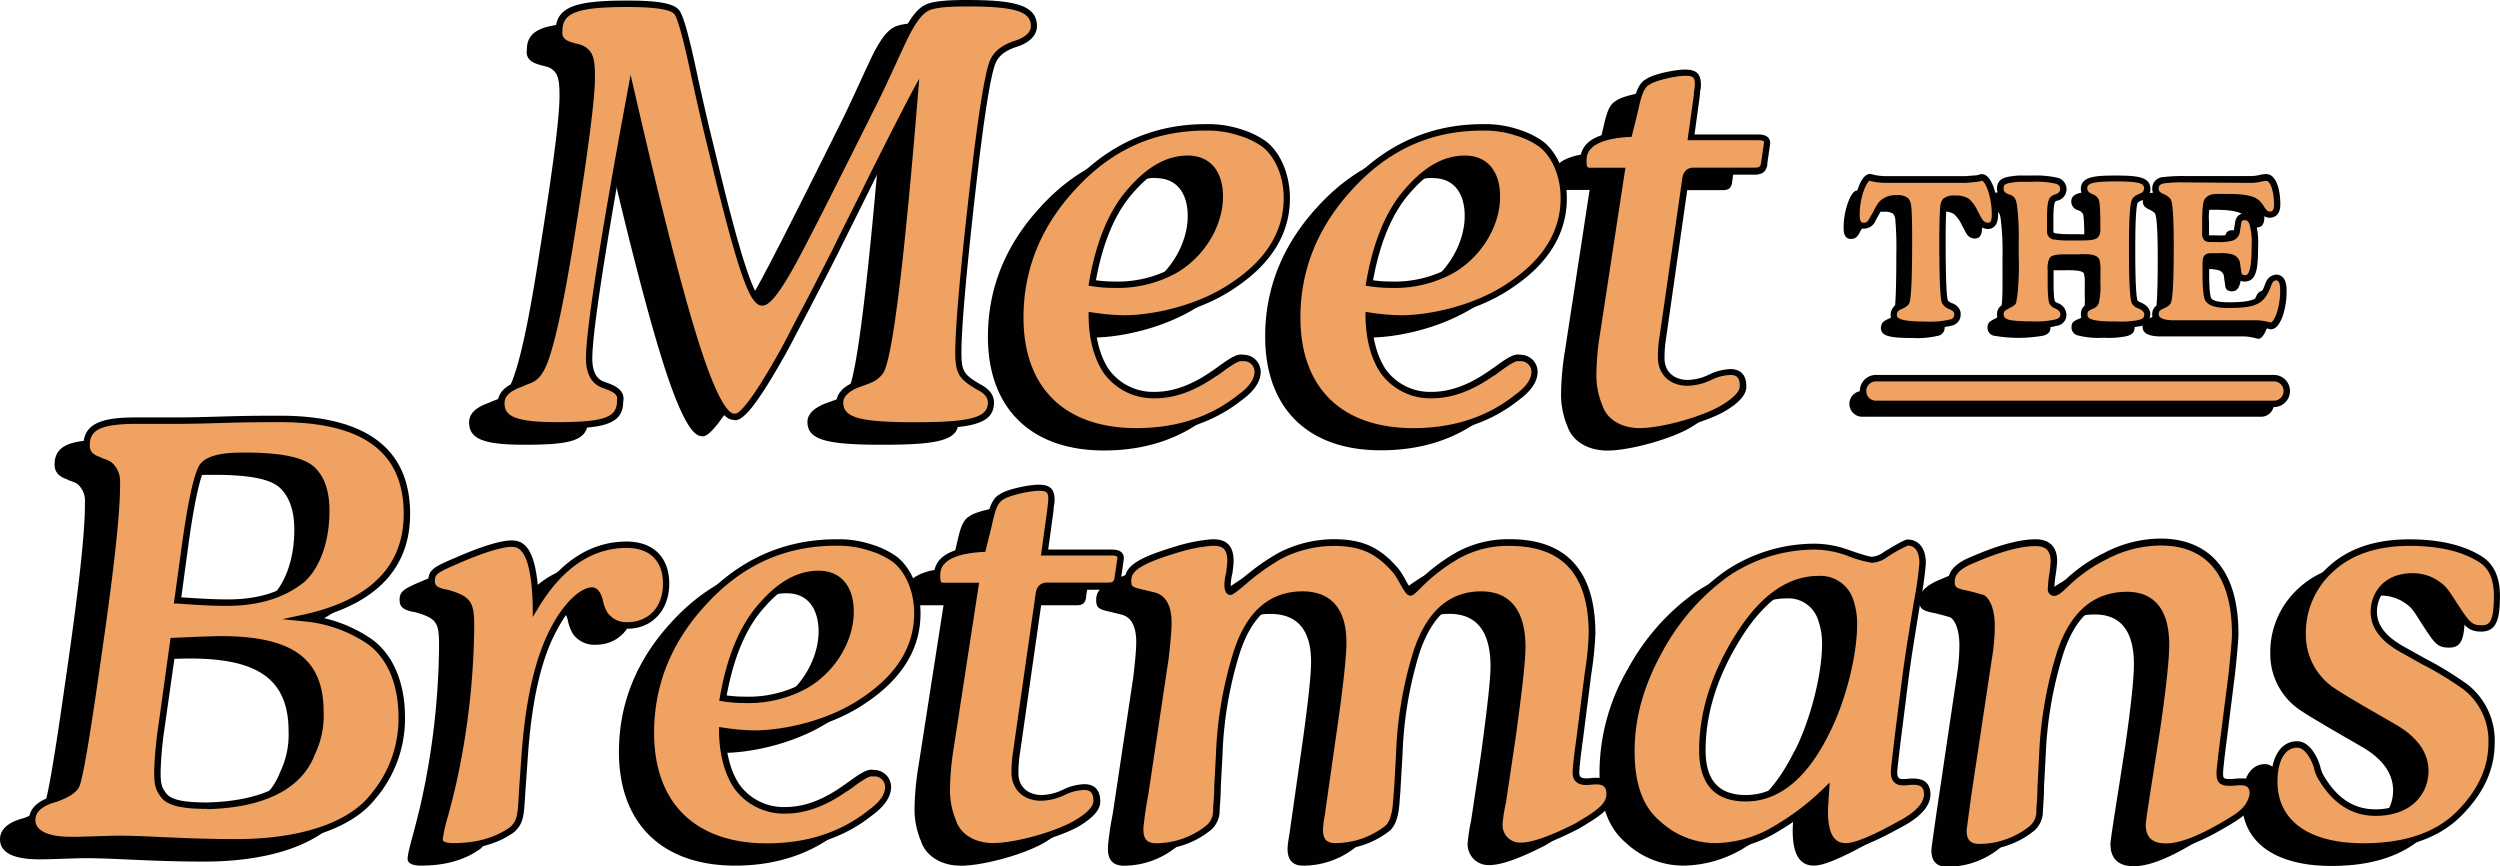 <svg xmlns="http://www.w3.org/2000/svg" viewBox="0 0 527.6 182.8" width="100%"><defs><style>.a{fill:#010101;}.b{fill:#efa261;}</style></defs><path class="a" d="M117.55,79.73c0,2.78.85,4.47,2.42,5.31,1.08.61,4.71,1.09,4.1,3.75,0,4.22-3.62,5.07-13.4,5.07C102.1,93.86,99,92.65,99,89.15c0-1.81,1.33-3.14,4.1-4.11,2.18-1.08,3.5-.6,5.2-5.19s3.5-13.28,5.55-26.56c2.78-17.39,4.23-28.37,4.23-33,0-3.75-.37-4.95-1.94-5.92-1.2-.72-5.43-.6-4.95-3.86,0-4.47,3.87-5.68,14.49-5.68,5.68,0,9.06.48,10.14,1.57.85.6,2.06,5.07,3.51,11.71.84,4,2.53,11.59,4.1,17.87C148.82,58.6,151.72,67.9,154,67.9c1.2,0,3.5-3,6.76-9.06S169.71,41.46,178,24.79c1.82-3.74,4.59-9.9,5.8-12.43s2.9-5.56,4.71-6.52c1.09-.73,3.86-1.09,8.57-1.09,10.27,0,14.25,1.09,14.25,4.83,0,1.45-1.09,2.66-3.14,3.5-2.29.73-4.59,1.69-5.55,4.11s-2.3,10.26-3.87,23.66c-2.29,19.68-3.38,32.24-3.38,37.67,0,4.35.85,5.2,4.35,7.25,1.69.84,2.53,1.93,2.53,3.26,0,3.86-4.1,4.83-16.06,4.83-11.71,0-15.81-1-15.81-4.83,0-1.45,1.08-2.66,3.14-3.62.84-.37,2.77-1,3.5-1.33a4.9,4.9,0,0,0,2-1.81c1.81-3.5,4.23-22.94,7.12-58.32q-4.16,8-9.05,17.75c-3.26,6.64-5.92,11.83-7.73,15.57s-4,7.85-6.28,12.2-4,7.73-5.31,10c-4.23,7.49-8.09,13.28-9.78,12.56q-3.25,0-8.33-16.3t-13.4-52.53C120.45,55.22,117.55,74.06,117.55,79.73ZM255,32a17.72,17.72,0,0,1,4.83,2.29c2.66,1.93,5,6.16,5,11.59,0,7.13-3.75,13.29-11.11,18.24-6.77,4.71-16.43,7.12-23.31,7.12a47.08,47.08,0,0,1-6.76-.6c0,2,.24,7.6,3.14,11.83a12.18,12.18,0,0,0,10.14,4.95c4,0,8.09-1.45,12.44-4.47,1.69-1.08,4.83-3.86,6.16-3.38a2.93,2.93,0,0,1,3.14,2.9c0,1.81-1.21,3.62-3.75,5.43C249,92.65,241.58,95.07,233,95.07c-15.46,0-24.51-8.94-24.51-24,0-10.26,3.74-19.44,11.11-27.41,7.72-8.45,17-12.68,28-12.68A21.62,21.62,0,0,1,255,32Zm-11.1,5.55c-4.23,0-8.21,2.3-12.08,6.76s-6.64,11-8.09,19.44a27.35,27.35,0,0,0,4.59.37,25.13,25.13,0,0,0,12.8-3c5.92-3.38,9.54-9.78,9.54-15.58C250.64,41.22,248.71,37.59,243.88,37.59ZM313.46,32a18,18,0,0,1,4.83,2.29c2.66,1.93,4.95,6.16,4.95,11.59,0,7.13-3.74,13.29-11.11,18.24-6.76,4.71-16.42,7.12-23.3,7.12a47,47,0,0,1-6.76-.6c0,2,.24,7.6,3.14,11.83a12.18,12.18,0,0,0,10.14,4.95c4,0,8.09-1.45,12.44-4.47,1.69-1.08,4.83-3.86,6.15-3.38a2.92,2.92,0,0,1,3.14,2.9c0,1.81-1.2,3.62-3.74,5.43-5.92,4.71-13.28,7.13-21.85,7.13C276,95.07,267,86.13,267,71c0-10.26,3.74-19.44,11.1-27.41,7.73-8.45,17-12.68,28-12.68A21.62,21.62,0,0,1,313.46,32Zm-11.11,5.55c-4.22,0-8.21,2.3-12.07,6.76s-6.64,11-8.09,19.44a27.35,27.35,0,0,0,4.59.37,25.16,25.16,0,0,0,12.8-3c5.91-3.38,9.53-9.78,9.53-15.58C309.11,41.22,307.18,37.59,302.35,37.59Zm33.12,2.54H329c-1.08,0-1.57-.24-1.57-2.17,0-3.51,3.26-5.32,9.66-5.68l.85-3.5c.84-3.38,1.21-6.52,3.14-7.49,1.32-1,5.91-1.93,7.72-1.93,2.06,0,2.78.48,2.78,2.54,0,.36-.12,1.08-.24,2.41L350.08,33h14.25c1.21,0,1.81.37,1.81,1.09v.24l-.6,4.11v.24c-.24.6-.24,1.45-2.06,1.45H350.56c-1,0-1.56.6-1.69,1.93l-4.7,33a25.93,25.93,0,0,0-.37,4.47c0,3.5,2.54,5.31,5.56,5.31a11.39,11.39,0,0,0,4.83-1.2,10.34,10.34,0,0,1,4.22-1.09c1.82,0,2.66,1,2.66,3q0,2.18-4.35,4.71c-4.1,2.41-12.8,4.83-17.5,4.83-4.35,0-7.49-2.18-8.46-5.2a17.24,17.24,0,0,1-1.32-6.52,60.2,60.2,0,0,1,.84-9.41Zm-264.84,99c4.59,2.9,7.37,8.69,7.37,16.3a25.28,25.28,0,0,1-6.16,16.9c-4.59,5.8-14.73,9.54-28.74,9.54-11.22,0-18.71-.72-25-.72-1.93,0-7.12.24-9.18.24H8.21c-5.43,0-8.21-1.45-8.21-4.23,0-2.05,1.69-3.62,5-4.46,2.29-.85,3.74-1.69,4.35-2.78q1.08-2.35,4.34-25.36c2.78-19,4.23-31.63,4.23-37.91V106a4.65,4.65,0,0,0-1.45-3.75c-.48-.48-2.05-.84-2.29-1.08-1.81-.61-2.66-1.57-2.66-3.14,0-4.35,4-5.2,10.87-5.2h8.57c3,0,6.64-.12,11-.24s7.85-.12,10.38-.12c17.87,0,26.81,6.64,26.81,20,0,11.47-7.37,18.83-22,22A29.07,29.07,0,0,1,70.63,139.09ZM27.17,158.41a74.37,74.37,0,0,0-.73,8.45c0,2.54.12,3.5,1.33,5.07S32,174.1,37,174.1c13.64-.36,19.92-5.31,22.09-11.1a18.18,18.18,0,0,0,1.81-8.7c0-11.59-7.36-15.33-21-15.33-1.32,0-4.7.12-10,.36Zm3.5-27.65c5.19.36,8.33.48,9.66.48,5.55.12,11.83-.84,16.78-5.07,2.78-2.66,5-7.61,5-14.37,0-4-1-6.88-3-8.81s-6.64-2.78-13.76-2.78H44.07c-4.23,0-7,.72-8.09,2.17s-2.41,7.25-3.74,17Zm72.81,39.36c-.36,5.8-.24,7.12-2,8.94-3.26,2.41-7.49,3.62-12.56,3.62-1.93,0-2.9-.49-2.9-1.45,0-1.45,1.45-5.8,2.78-11.59a158.34,158.34,0,0,0,3.86-33.33c0-4.83-.36-5.79-5.07-7.12l-.72-.12c-1.33-.36-2.54-.73-2.54-2.42,0-1.93.84-2.41,5.8-4.46,5.31-2.3,9-3.39,11.1-3.39s4.83.85,5.07,13.17c5.2-8.58,11.6-12.92,19.2-12.92,5.2,0,8.33,3,8.33,8.21,0,5.67-3.74,8.81-8.09,8.81a5.54,5.54,0,0,1-4.83-2.29,9.14,9.14,0,0,1-1.08-2.9c-.36-1.45-1-2.17-1.57-2.17-1.93,0-5.19,2.65-8,7.84-3.38,6.16-5.43,15.1-6.28,26.81Zm73.58-50.47a18,18,0,0,1,4.83,2.29c2.66,1.94,5,6.16,5,11.59,0,7.13-3.74,13.29-11.11,18.24-6.76,4.71-16.42,7.12-23.3,7.12a47,47,0,0,1-6.76-.6c0,2.05.24,7.6,3.14,11.83A12.18,12.18,0,0,0,159,175.07c4,0,8.09-1.45,12.43-4.47,1.69-1.08,4.83-3.86,6.16-3.38a2.92,2.92,0,0,1,3.14,2.9c0,1.81-1.21,3.62-3.74,5.43-5.92,4.71-13.28,7.13-21.86,7.13-15.45,0-24.51-8.94-24.51-24,0-10.26,3.75-19.44,11.11-27.41,7.73-8.45,17-12.68,28-12.68A21.64,21.64,0,0,1,177.06,119.65ZM166,125.2c-4.22,0-8.21,2.3-12.07,6.77s-6.64,11-8.09,19.43a27.35,27.35,0,0,0,4.59.37,25.09,25.09,0,0,0,12.79-3c5.92-3.38,9.54-9.78,9.54-15.58C172.71,128.83,170.78,125.2,166,125.2Zm33.12,2.54h-6.52c-1.09,0-1.57-.24-1.57-2.17,0-3.51,3.26-5.32,9.66-5.68l.85-3.5c.84-3.38,1.2-6.52,3.14-7.49,1.32-1,5.91-1.93,7.72-1.93,2.06,0,2.78.48,2.78,2.54,0,.36-.12,1.08-.24,2.41l-1.21,8.7h14.25c1.21,0,1.81.36,1.81,1.08v.24l-.6,4.11v.24c-.24.6-.24,1.45-2.06,1.45H214.16c-1,0-1.57.6-1.69,1.93l-4.7,33a25.93,25.93,0,0,0-.37,4.47c0,3.5,2.54,5.31,5.56,5.31a11.39,11.39,0,0,0,4.83-1.2,10.34,10.34,0,0,1,4.22-1.09c1.81,0,2.66,1,2.66,3q0,2.18-4.35,4.71c-4.1,2.41-12.8,4.83-17.51,4.83-4.34,0-7.48-2.18-8.45-5.2A17.28,17.28,0,0,1,193,171a60.39,60.39,0,0,1,.85-9.42Zm40.06,15.09c.37-3.26.61-5.67.61-7.36,0-3.38-1.09-5.32-3.26-5.8l-1.93-.48c-2.78-.61-3.26-.85-3.26-2.66,0-2.41,2.17-4.1,10.74-6.64a34.91,34.91,0,0,1,7-1.33c1.57,0,3.87.12,3.87,3.87,0,.6-.12,1.45-.24,2.53a10.79,10.79,0,0,0-.37,2.54c0,1,.25,1.45.61,1.45a14.73,14.73,0,0,0,2.29-1.69,48.5,48.5,0,0,1,8-5.8,24.89,24.89,0,0,1,11.47-2.9c5.68,0,9.3,1.45,13.16,5.92,1.21,1.45,2.42,4.59,3.14,4.59a5.09,5.09,0,0,0,1.45-1.21,38.38,38.38,0,0,1,8.57-6.64,22,22,0,0,1,10.87-2.66q17,0,17.39,18.48v.84a69.46,69.46,0,0,1-.85,8.33l-1.69,13.28c-.6,4.35-.84,6.77-.84,7.37v.36c0,1.21.72,1.81,2.05,1.81.48,0,1.81-.12,2.29-.12,1.81,0,2.78.85,2.78,2.66,0,2.53-2.29,4.1-7,6.88-5.44,2.78-9.3,4.11-11.59,4.11a4.39,4.39,0,0,1-4.71-4.59,36.08,36.08,0,0,1,.72-4.71l2.06-13.77c1.32-9.78,2.05-16.05,2.05-18.83,0-7.37-2.9-11.11-8.7-11.11-6.4,0-11,4.11-13.64,12.2A81.35,81.35,0,0,0,288.52,163l-.36,6.64c-.37,4.83-.37,5.43-.85,7a5.45,5.45,0,0,1-1.09,2.05,17.72,17.72,0,0,1-11.23,4c-2.17,0-3.26-1.21-3.26-3.5,0-1.33.49-3.51.49-3.87l2.17-15.21c1.57-10.75,2.3-17.51,2.3-20.41,0-6.76-2.9-10.14-8.58-10.14-6.64,0-11.23,4-13.88,12.07a81.51,81.51,0,0,0-3.75,21.74l-.36,6.64c0,2.29-.24,4.35-.24,5.31a4.69,4.69,0,0,1-1.57,3.38,17.64,17.64,0,0,1-11.11,4c-2.29,0-3.38-1.21-3.38-3.5v-.61a65.4,65.4,0,0,1,1-6.76Zm154.76,15.58c-.6,5.07-1,8-1,8.69,0,1.33.6,2.05,1.81,2.05.48,0,1.81-.12,2.29-.12,1.93,0,2.9.85,2.9,2.66,0,2.17-1.93,4.35-5.92,6.4-5.43,3-9.17,4.59-11.22,4.59-3,0-4.47-2.42-4.47-7.37,0-1,.12-2.41.24-4.34a53.26,53.26,0,0,1-10.26,7.84,25.12,25.12,0,0,1-13,3.87,17.78,17.78,0,0,1-12.2-4.83c-3.74-3.14-5.55-8.21-5.55-15.22a43.68,43.68,0,0,1,6-21.49,47.73,47.73,0,0,1,14.13-16.06,33,33,0,0,1,18.47-5.67,20.61,20.61,0,0,1,7.13,1.33,28.16,28.16,0,0,0,5,1.45,5.5,5.5,0,0,0,2.9-1.09q4.15-2.53,4.71-2.54c1.81,0,3.13,1.45,3.13,4.35,0,1.57-.72,5.43-1.93,12.92-.6,3.74-1.2,7.48-1.69,11.23Zm-15.21.12c3.26-6.4,5.8-16.06,5.8-22.7a14.8,14.8,0,0,0-1-5.43,6.54,6.54,0,0,0-6.52-4.11c-6,0-11.47,3.74-16.3,11.11-5.43,8.33-8.21,16.66-8.21,25,0,6.76,3,10.14,9.17,10.14C368.42,172.53,374.09,167.83,378.68,158.53ZM412.91,143a42.78,42.78,0,0,0,.6-6.76c0-3.86-1.2-5.67-2.05-6-.48-.12-1.57-.48-3.14-.84-2.53-.48-3.26-.85-3.26-2.66s1.45-3.26,4.47-4.46c5.55-2.42,10-3.63,13.28-3.63,2.54,0,3.87,1.33,3.87,3.87,0,1.32-.61,4.34-.61,5.79,0,.61.24.85.73.85s1.2-.61,2.29-1.69a32.69,32.69,0,0,1,8.57-6,25,25,0,0,1,11.59-2.9c9.06,0,15.7,5.56,15.7,19.44,0,1.09-.24,3.87-.72,8.45l-1.69,13.29c-.61,4.58-.85,7.12-.85,7.48,0,1.45.24,2.05,2.05,2.05.49,0,1.94-.12,2.42-.12a2.24,2.24,0,0,1,2.53,2.54c-.6,3.38-3,4.71-7,7-4.83,2.78-8.57,4.11-11.35,4.11-3.26,0-4.95-1.57-4.95-4.71,0-.61.6-4.59,1.81-12.2l1.33-8.57c1.21-8.45,1.81-14.13,1.81-17.14,0-7-2.78-10.51-8.21-10.51-6.76,0-11.47,4.11-14.13,12.2a83.5,83.5,0,0,0-3.74,21.37l-.36,7c0,2.29-.24,4.35-.24,5.31a4.73,4.73,0,0,1-1.57,3.38,17.66,17.66,0,0,1-11.11,4c-2.29,0-3.38-1.21-3.38-3.5,0-.37.36-2.9,1-7.37Zm91.65.61a72.79,72.79,0,0,1,8.93,5.43,14.33,14.33,0,0,1,5.56,11.83c0,5.44-2.3,10.39-6.89,15s-11.35,6.88-20.16,6.88c-11.59,0-18.84-4.83-18.84-13.65,0-4.83,1.82-7.84,4.83-7.84,2.42,0,3.87,3.5,4.23,4.82a7.14,7.14,0,0,0,1.09,2.54c2.89,4.71,6.64,7,11.22,7,6.77,0,10.51-4,10.51-8.81,0-3.62-2.29-6.76-6.76-9.3l-4.59-2.65c-5.19-3-8.09-4.83-8.57-5.2a14.24,14.24,0,0,1-6-11.83A18.12,18.12,0,0,1,485,124.24c4-3.75,9.53-5.68,16.66-5.68,6.4,0,11.35,1.21,15,3.5,2.3,1.45,3.5,4,3.5,7.73,0,5.31-.84,6.88-3.26,6.88s-3-.72-5.43-4.46c-2.29-3.5-2.29-4-4.71-5.44a9.13,9.13,0,0,0-4.47-1.08c-5.19,0-8.09,3.5-8.09,7.48,0,3.14,2.06,5.8,6.28,8.09Zm-92.41-103c.12,0,.91-.08,2.29-.21.55-.08.84-.25,1.05-.25.71,0,1.34.8,1.92,2.43a16,16,0,0,1,.88,5.47c0,1.55-.5,2.3-1.51,2.3a2.17,2.17,0,0,1-1.92-1.3c-.08-.12-.25-.46-.54-1l-.34-.63a6.65,6.65,0,0,0-1.67-2.29,4.56,4.56,0,0,0-2.46-.51,3,3,0,0,0-2,.46,2.28,2.28,0,0,0-.42,1.17c-.12,1.17-.21,3.6-.21,7.32q0,11.34.5,12.79a2.23,2.23,0,0,0,1.17,1,2.3,2.3,0,0,1,1.34,1,1.54,1.54,0,0,1,.17.79,1.7,1.7,0,0,1-1.25,1.68,18.85,18.85,0,0,1-5.48.5c-4.85,0-6.73-.38-6.73-2.18.13-1.17.67-1.42,1.63-1.88a3.7,3.7,0,0,0,1-.62q.63-.94.63-13a68.59,68.59,0,0,0-.21-7.27,2.22,2.22,0,0,0-.46-1.26,3,3,0,0,0-2-.42,4.13,4.13,0,0,0-2.93.88,7.11,7.11,0,0,0-.71.92,9.79,9.79,0,0,0-.58,1.09l-.34.62c-.71,1.05-.88,2.22-2.38,2.22-1,0-1.51-.75-1.51-2.22a15.83,15.83,0,0,1,.92-5.47c.63-1.67,1.26-2.51,1.88-2.51.13,0,.38.13.88.21a11.9,11.9,0,0,0,2.47.25Zm23.67,12.21c2.47,0,3.56-.05,3.85-.59a2.35,2.35,0,0,0,.21-1.38c0-3.63-.13-5.56-.34-5.77a1.66,1.66,0,0,0-1-.71,1.93,1.93,0,0,1-1.42-1.79c0-1.72,1.59-2.18,6.6-2.18,4.81,0,6.73.34,6.73,2.18-.21,1.25-.63,1.38-1.59,1.83a2.41,2.41,0,0,0-1,.67c-.42.71-.63,3.93-.63,9.62v1.17c0,6.64.21,10.19.63,10.74a2,2,0,0,0,1,.62c1.09.46,1.63,1.09,1.63,1.88,0,1-.54,1.63-2,1.89a18.53,18.53,0,0,1-4.34.29h-.38a17.78,17.78,0,0,1-5.26-.5,1.72,1.72,0,0,1-1.34-1.68c0-1,.33-1.29,1.46-1.79a1.56,1.56,0,0,0,1-.75,13.27,13.27,0,0,0,.34-3.85V59.91a8.07,8.07,0,0,0-.17-2.17c-.38-.75-2.34-.71-4-.71-.71,0-.76,0-1.88,0H432.6c-.87.08-2.17.12-2.34.54a4.4,4.4,0,0,0-.29,2.13v2.72a14.1,14.1,0,0,0,.34,4.18,1.83,1.83,0,0,0,1,.71,2.07,2.07,0,0,1,1.42,1.88c0,.79-.46,1.34-1.42,1.63a29.84,29.84,0,0,1-10.66,0,1.74,1.74,0,0,1-1.21-1.68c0-1,.46-1.33,1.59-1.88.16-.16,1-.46,1.08-.83,0-.21.13-.71.25-1.55.3-1.67.25-4.51.25-10.15v-.88A54.15,54.15,0,0,0,422.2,46c-.25-1.33-.59-1.37-1.26-1.63-1-.41-1.42-.62-1.54-1.83,0-1.05.42-1.59,1.79-1.88a19.81,19.81,0,0,1,2-.26c.63,0,1.59,0,2.93,0a19.84,19.84,0,0,1,5.26.46,1.76,1.76,0,0,1,1.3,1.72,1.8,1.8,0,0,1-1.42,1.79,2.85,2.85,0,0,0-.8.46c-.37.38-.54,1.72-.54,4.06v2c0,1.09-.08,1.38.84,1.76a21,21,0,0,0,3.21.21ZM472.1,40.56c1.84,0,2.34-.42,3.51-.42s2.26,2.39,2.26,5.73c0,1.42-.54,2.13-1.59,2.13-.63,0-1.25-.46-1.8-1.42a5.38,5.38,0,0,0-.92-1.13c-.87-.79-2.84-1.17-5.89-1.17H466a9.53,9.53,0,0,0-1.51,0c-.62.17-1.17.42-1.33.84a15.92,15.92,0,0,0-.38,4.51v2.09c0,.67,0,.67.13,1s.46.41,1.08.41h1.17A10.11,10.11,0,0,0,468,53c1-.16,1.21-.71,1.37-1.58l.17-1c.13-.83.13-1.79,1.51-1.84a1.7,1.7,0,0,1,1.59,1.26,16.2,16.2,0,0,1,.5,5c0,5.77-.76,6.65-2.26,6.65-1.17-.21-1.21-.59-1.34-1.71l-.17-1.13A1.61,1.61,0,0,0,468.09,57a8.75,8.75,0,0,0-2.59-.21H464c-1,0-1.17.21-1.17,1.5v2.09a18.69,18.69,0,0,0,.46,5.44c.38.87,1.8,1.33,4.26,1.33,3.72,0,6-.29,7.19-1.83a8.5,8.5,0,0,0,1.13-2.09c.42-1.13.67-1.72,1.8-1.93,1,0,1.54.88,1.54,2.64a15.66,15.66,0,0,1-.83,5.39c-.59,1.46-1.17,2.17-1.8,2.17-.12,0-.54-.17-1.09-.25a9.64,9.64,0,0,0-2.25-.25H456.05c-2.59,0-3.88-.67-3.88-2,0-1,.46-1.37,1.58-1.88a3.26,3.26,0,0,0,1-.62q.61-.89.62-11.91,0-8.79-.62-9.62a4,4,0,0,0-1-.67,3.23,3.23,0,0,1-1.25-.83,1.74,1.74,0,0,1-.29-1c0-1,.58-1.55,1.71-1.76a34.81,34.81,0,0,1,4.72-.21Zm7.79,44.68a2.71,2.71,0,0,0-2.71-2.72h-84a2.72,2.72,0,1,0,0,5.43h84A2.71,2.71,0,0,0,479.89,85.24Z"/><path class="b" d="M124.34,75.66c0,2.78.85,4.47,2.42,5.31,1.08.61,4.7,1.09,4.1,3.74,0,4.23-3.62,5.08-13.4,5.08-8.57,0-11.71-1.21-11.71-4.71,0-1.81,1.32-3.14,4.1-4.11,2.18-1.08,3.5-.6,5.19-5.19s3.51-13.28,5.56-26.56c2.78-17.39,4.22-28.38,4.22-33,0-3.74-.36-4.95-1.93-5.91-1.21-.73-5.43-.61-5-3.87C117.94,2,121.81.8,132.43.8c5.68,0,9.06.48,10.14,1.57.85.6,2.06,5.07,3.5,11.71.85,4,2.54,11.59,4.11,17.87,5.43,22.58,8.33,31.88,10.63,31.88,1.2,0,3.5-3,6.76-9.06s8.93-17.39,17.26-34.05c1.81-3.74,4.59-9.9,5.8-12.44s2.9-5.55,4.71-6.52C196.42,1,199.2.68,203.91.68c10.26,0,14.25,1.08,14.25,4.83,0,1.45-1.09,2.65-3.14,3.5-2.3.72-4.59,1.69-5.56,4.1s-2.29,10.27-3.86,23.67c-2.29,19.68-3.38,32.24-3.38,37.67,0,4.35.85,5.19,4.35,7.25,1.69.84,2.53,1.93,2.53,3.26,0,3.86-4.1,4.83-16.06,4.83-11.71,0-15.81-1-15.81-4.83,0-1.45,1.08-2.66,3.14-3.63.84-.36,2.77-1,3.5-1.32a4.92,4.92,0,0,0,2-1.82c1.81-3.5,4.23-22.94,7.12-58.31q-4.15,8-9,17.75c-3.26,6.64-5.92,11.83-7.73,15.57s-4,7.85-6.28,12.2-4,7.72-5.31,10c-4.23,7.48-8.09,13.28-9.78,12.56q-3.25,0-8.33-16.31t-13.4-52.52C127.24,51.15,124.34,70,124.34,75.66Z"/><path class="b" d="M261.77,28a17.71,17.71,0,0,1,4.83,2.29c2.66,1.93,4.95,6.16,4.95,11.59,0,7.13-3.74,13.28-11.11,18.23-6.76,4.71-16.42,7.13-23.3,7.13a45.66,45.66,0,0,1-6.76-.61c0,2.06.24,7.61,3.14,11.84a12.21,12.21,0,0,0,10.14,5c4,0,8.09-1.45,12.44-4.47,1.69-1.09,4.83-3.86,6.16-3.38a2.93,2.93,0,0,1,3.14,2.9c0,1.81-1.21,3.62-3.75,5.43C255.74,88.58,248.37,91,239.8,91c-15.46,0-24.51-8.93-24.51-24,0-10.27,3.74-19.44,11.11-27.41,7.72-8.46,17-12.68,28-12.68A21.62,21.62,0,0,1,261.77,28Zm-11.11,5.55c-4.22,0-8.21,2.29-12.07,6.76s-6.64,11-8.09,19.44a28.46,28.46,0,0,0,4.59.36,25,25,0,0,0,12.8-3c5.91-3.38,9.54-9.78,9.54-15.57C257.43,37.14,255.49,33.52,250.66,33.52Z"/><path class="b" d="M320.25,28a17.71,17.71,0,0,1,4.83,2.29c2.66,1.93,4.95,6.16,4.95,11.59,0,7.13-3.74,13.28-11.11,18.23-6.76,4.71-16.42,7.13-23.3,7.13a45.66,45.66,0,0,1-6.76-.61c0,2.06.24,7.61,3.14,11.84a12.21,12.21,0,0,0,10.14,5c4,0,8.09-1.45,12.43-4.47,1.7-1.09,4.83-3.86,6.16-3.38a2.92,2.92,0,0,1,3.14,2.9c0,1.81-1.21,3.62-3.74,5.43C314.21,88.58,306.85,91,298.27,91c-15.45,0-24.51-8.93-24.51-24,0-10.27,3.75-19.44,11.11-27.41,7.73-8.46,17-12.68,28-12.68A21.64,21.64,0,0,1,320.25,28Zm-11.11,5.55c-4.22,0-8.21,2.29-12.07,6.76s-6.64,11-8.09,19.44a28.46,28.46,0,0,0,4.59.36,25,25,0,0,0,12.79-3c5.92-3.38,9.54-9.78,9.54-15.57C315.9,37.14,314,33.52,309.14,33.52Z"/><path class="b" d="M342.26,36.06h-6.52c-1.09,0-1.57-.25-1.57-2.18,0-3.5,3.26-5.31,9.66-5.67l.85-3.5c.84-3.38,1.2-6.52,3.13-7.49,1.33-1,5.92-1.93,7.73-1.93,2.06,0,2.78.48,2.78,2.53,0,.37-.12,1.09-.24,2.42l-1.21,8.69h14.25c1.21,0,1.81.36,1.81,1.09v.24l-.6,4.11v.24c-.25.6-.25,1.45-2.06,1.45H357.35c-1,0-1.57.6-1.69,1.93L351,71a27,27,0,0,0-.36,4.47c0,3.5,2.54,5.31,5.56,5.31A11.27,11.27,0,0,0,361,79.52a10.43,10.43,0,0,1,4.22-1.08c1.81,0,2.66,1,2.66,3q0,2.16-4.35,4.7C359.41,88.58,350.71,91,346,91c-4.34,0-7.48-2.17-8.45-5.19a17.36,17.36,0,0,1-1.33-6.52,60.59,60.59,0,0,1,.85-9.42Z"/><path class="b" d="M77.42,135c4.59,2.89,7.37,8.69,7.37,16.3a25.29,25.29,0,0,1-6.16,16.9C74,174,63.9,177.76,49.89,177.76c-11.23,0-18.71-.73-25-.73-1.93,0-7.12.25-9.18.25H15c-5.44,0-8.21-1.45-8.21-4.23,0-2.05,1.69-3.62,5-4.47,2.29-.84,3.74-1.69,4.34-2.77q1.09-2.35,4.35-25.36c2.78-19,4.23-31.64,4.23-37.91v-.61a4.67,4.67,0,0,0-1.45-3.74c-.48-.48-2.05-.85-2.3-1.09-1.81-.6-2.65-1.57-2.65-3.14,0-4.34,4-5.19,10.87-5.19H37.7c3,0,6.64-.12,11-.24s7.84-.12,10.38-.12c17.87,0,26.8,6.64,26.8,20,0,11.47-7.36,18.84-22,22A29.11,29.11,0,0,1,77.42,135ZM34,154.33a74.68,74.68,0,0,0-.73,8.46c0,2.53.12,3.5,1.33,5.07S38.78,170,43.74,170c13.64-.36,19.92-5.31,22.09-11.11a18.13,18.13,0,0,0,1.81-8.69c0-11.59-7.36-15.33-21-15.33-1.33,0-4.71.12-10,.36Zm3.5-27.64c5.19.36,8.33.48,9.66.48,5.55.12,11.83-.85,16.78-5.07,2.78-2.66,4.95-7.61,4.95-14.37,0-4-1-6.88-3-8.82s-6.64-2.77-13.76-2.77H50.86c-4.23,0-7,.72-8.09,2.17s-2.42,7.25-3.74,17Z"/><path class="b" d="M110.27,166.05c-.37,5.79-.25,7.12-2.06,8.93-3.26,2.42-7.48,3.62-12.55,3.62-1.94,0-2.9-.48-2.9-1.44,0-1.45,1.45-5.8,2.78-11.6a158.25,158.25,0,0,0,3.86-33.32c0-4.83-.36-5.8-5.07-7.12L93.6,125c-1.32-.36-2.53-.72-2.53-2.41,0-1.93.84-2.41,5.79-4.47,5.32-2.29,9.06-3.38,11.11-3.38s4.83.85,5.07,13.16c5.19-8.57,11.59-12.92,19.2-12.92,5.19,0,8.33,3,8.33,8.21,0,5.68-3.74,8.82-8.09,8.82a5.55,5.55,0,0,1-4.83-2.3,9.06,9.06,0,0,1-1.08-2.89c-.37-1.45-1-2.18-1.57-2.18-1.94,0-5.2,2.66-8,7.85-3.38,6.16-5.44,15.09-6.28,26.81Z"/><path class="b" d="M183.85,115.58a17.71,17.71,0,0,1,4.83,2.29c2.65,1.93,4.95,6.16,4.95,11.59,0,7.13-3.75,13.28-11.11,18.23-6.76,4.71-16.42,7.13-23.3,7.13a45.79,45.79,0,0,1-6.77-.61c0,2.06.25,7.61,3.14,11.84A12.23,12.23,0,0,0,165.74,171c4,0,8.09-1.45,12.43-4.47,1.69-1.09,4.83-3.86,6.16-3.38a2.93,2.93,0,0,1,3.14,2.9c0,1.81-1.21,3.62-3.74,5.43-5.92,4.71-13.28,7.12-21.86,7.12-15.45,0-24.51-8.93-24.51-24,0-10.27,3.74-19.44,11.11-27.41,7.73-8.45,17-12.68,28-12.68A21.7,21.7,0,0,1,183.85,115.58Zm-11.11,5.55c-4.23,0-8.21,2.29-12.07,6.76s-6.65,11-8.09,19.44a28.24,28.24,0,0,0,4.58.36,25.13,25.13,0,0,0,12.8-3c5.92-3.39,9.54-9.78,9.54-15.58C179.5,124.75,177.57,121.13,172.74,121.13Z"/><path class="b" d="M205.86,123.67h-6.52c-1.09,0-1.57-.25-1.57-2.18,0-3.5,3.26-5.31,9.66-5.67l.84-3.5c.85-3.38,1.21-6.52,3.14-7.49,1.33-1,5.92-1.93,7.73-1.93,2.05,0,2.78.48,2.78,2.53,0,.37-.12,1.09-.24,2.42l-1.21,8.69h14.25c1.2,0,1.81.36,1.81,1.09v.24l-.61,4.11v.24c-.24.6-.24,1.45-2,1.45H221c-1,0-1.57.6-1.69,1.93l-4.71,33a27,27,0,0,0-.36,4.47c0,3.5,2.54,5.31,5.56,5.31a11.27,11.27,0,0,0,4.82-1.21,10.47,10.47,0,0,1,4.23-1.08c1.81,0,2.66,1,2.66,3q0,2.16-4.35,4.7c-4.11,2.42-12.8,4.83-17.51,4.83-4.34,0-7.48-2.17-8.45-5.19a17.16,17.16,0,0,1-1.33-6.52,59.38,59.38,0,0,1,.85-9.42Z"/><path class="b" d="M245.92,138.76c.36-3.26.61-5.68.61-7.37q0-5.07-3.26-5.79l-1.94-.48c-2.77-.61-3.26-.85-3.26-2.66,0-2.42,2.18-4.11,10.75-6.64a34.07,34.07,0,0,1,7-1.33c1.57,0,3.87.12,3.87,3.86,0,.61-.12,1.45-.25,2.54a10.72,10.72,0,0,0-.36,2.53c0,1,.24,1.45.61,1.45a14,14,0,0,0,2.29-1.69,48.32,48.32,0,0,1,8-5.79,24.89,24.89,0,0,1,11.47-2.9c5.68,0,9.3,1.45,13.16,5.92,1.21,1.45,2.42,4.58,3.14,4.58a5.3,5.3,0,0,0,1.45-1.2,38.16,38.16,0,0,1,8.57-6.64,22,22,0,0,1,10.87-2.66q17,0,17.39,18.47v.85a71.94,71.94,0,0,1-.85,8.33l-1.69,13.28c-.6,4.35-.84,6.76-.84,7.37v.36c0,1.21.72,1.81,2.05,1.81.48,0,1.81-.12,2.29-.12,1.81,0,2.78.85,2.78,2.66,0,2.53-2.3,4.1-7,6.88-5.44,2.78-9.3,4.1-11.59,4.1a4.38,4.38,0,0,1-4.71-4.58,36.08,36.08,0,0,1,.72-4.71l2-13.77c1.33-9.78,2.06-16.06,2.06-18.83,0-7.37-2.9-11.11-8.7-11.11-6.4,0-11,4.1-13.64,12.19a81.5,81.5,0,0,0-3.62,21.25l-.37,6.64c-.36,4.83-.36,5.44-.84,7a5.59,5.59,0,0,1-1.09,2.05,17.71,17.71,0,0,1-11.23,4c-2.17,0-3.26-1.2-3.26-3.5,0-1.33.49-3.5.49-3.86L281.18,156c1.57-10.75,2.29-17.51,2.29-20.41,0-6.76-2.89-10.14-8.57-10.14-6.64,0-11.23,4-13.89,12.07a81.53,81.53,0,0,0-3.74,21.74l-.36,6.64c0,2.29-.24,4.34-.24,5.31a4.75,4.75,0,0,1-1.57,3.38,17.65,17.65,0,0,1-11.11,4c-2.29,0-3.38-1.2-3.38-3.5v-.6a65.4,65.4,0,0,1,1-6.76Z"/><path class="b" d="M400.68,154.33c-.6,5.08-1,8-1,8.7,0,1.33.6,2.05,1.81,2.05.48,0,1.81-.12,2.29-.12,1.93,0,2.9.85,2.9,2.66,0,2.17-1.93,4.34-5.92,6.4-5.43,3-9.17,4.58-11.23,4.58-3,0-4.46-2.41-4.46-7.36,0-1,.12-2.42.24-4.35a52.67,52.67,0,0,1-10.27,7.85,25,25,0,0,1-13,3.86,17.77,17.77,0,0,1-12.19-4.83c-3.74-3.13-5.56-8.21-5.56-15.21a43.67,43.67,0,0,1,6-21.49c4-7,8.69-12.32,14.13-16.06a33,33,0,0,1,18.47-5.67,20.83,20.83,0,0,1,7.13,1.32,26.74,26.74,0,0,0,4.95,1.45A5.42,5.42,0,0,0,397.9,117q4.17-2.53,4.71-2.54c1.81,0,3.14,1.45,3.14,4.35,0,1.57-.72,5.43-1.93,12.92-.6,3.74-1.21,7.48-1.69,11.23Zm-15.21.13c3.26-6.4,5.79-16.06,5.79-22.7a14.83,14.83,0,0,0-1-5.44,6.55,6.55,0,0,0-6.52-4.1c-6,0-11.47,3.74-16.3,11.11-5.44,8.33-8.21,16.66-8.21,25,0,6.76,3,10.14,9.17,10.14C375.2,168.46,380.88,163.75,385.47,154.46Z"/><path class="b" d="M419.7,138.88a42.88,42.88,0,0,0,.6-6.76c0-3.87-1.2-5.68-2.05-6-.48-.12-1.57-.48-3.14-.84-2.54-.49-3.26-.85-3.26-2.66s1.45-3.26,4.47-4.47c5.55-2.41,10-3.62,13.28-3.62,2.54,0,3.86,1.33,3.86,3.86,0,1.33-.6,4.35-.6,5.8,0,.6.24.84.72.84s1.21-.6,2.3-1.69a32.9,32.9,0,0,1,8.57-6,25,25,0,0,1,11.59-2.9c9.06,0,15.7,5.55,15.7,19.44,0,1.09-.24,3.86-.73,8.45l-1.69,13.28c-.6,4.59-.84,7.13-.84,7.49,0,1.45.24,2.05,2,2.05.48,0,1.93-.12,2.42-.12a2.24,2.24,0,0,1,2.53,2.54c-.6,3.38-3,4.71-7,7-4.83,2.78-8.57,4.1-11.35,4.1-3.26,0-4.95-1.57-4.95-4.7,0-.61.6-4.59,1.81-12.2l1.33-8.57c1.21-8.45,1.81-14.13,1.81-17.15,0-7-2.78-10.5-8.21-10.5-6.76,0-11.47,4.1-14.13,12.19A83.58,83.58,0,0,0,431.05,159l-.36,7c0,2.29-.25,4.34-.25,5.31a4.74,4.74,0,0,1-1.56,3.38,17.68,17.68,0,0,1-11.11,4c-2.3,0-3.38-1.21-3.38-3.51,0-.36.36-2.89,1-7.36Z"/><path class="b" d="M511.35,139.48a73.79,73.79,0,0,1,8.93,5.44,14.32,14.32,0,0,1,5.55,11.83c0,5.43-2.29,10.38-6.88,15s-11.35,6.88-20.16,6.88C487.2,178.6,480,173.77,480,165c0-4.83,1.81-7.85,4.83-7.85,2.42,0,3.87,3.5,4.23,4.83a7.28,7.28,0,0,0,1.08,2.54c2.9,4.71,6.64,7,11.23,7,6.76,0,10.51-4,10.51-8.81,0-3.63-2.3-6.77-6.76-9.3l-4.59-2.66c-5.19-3-8.09-4.83-8.58-5.19a14.27,14.27,0,0,1-6-11.83,18.14,18.14,0,0,1,5.91-13.52c4-3.75,9.54-5.68,16.67-5.68,6.4,0,11.35,1.21,15,3.5,2.29,1.45,3.5,4,3.5,7.73,0,5.31-.84,6.88-3.26,6.88s-3-.72-5.43-4.47c-2.3-3.5-2.3-4-4.71-5.43a9.13,9.13,0,0,0-4.47-1.09c-5.19,0-8.09,3.51-8.09,7.49,0,3.14,2.05,5.8,6.28,8.09Z"/><path class="b" d="M414.86,37.85c.12,0,.92-.09,2.3-.21.54-.09.83-.25,1-.25.71,0,1.34.79,1.93,2.42a16.32,16.32,0,0,1,.87,5.48c0,1.54-.5,2.29-1.5,2.29a2.14,2.14,0,0,1-1.92-1.29c-.09-.13-.25-.46-.55-1l-.33-.63a6.85,6.85,0,0,0-1.67-2.3,4.68,4.68,0,0,0-2.47-.5,3,3,0,0,0-2,.46,2.19,2.19,0,0,0-.42,1.17c-.13,1.17-.21,3.59-.21,7.31q0,11.36.5,12.79a2.15,2.15,0,0,0,1.17,1,2.42,2.42,0,0,1,1.34,1,1.62,1.62,0,0,1,.16.79A1.67,1.67,0,0,1,411.85,68a18.41,18.41,0,0,1-5.47.5c-4.85,0-6.73-.37-6.73-2.17.12-1.17.67-1.42,1.63-1.88a3.55,3.55,0,0,0,1-.63q.63-.93.62-13c0-4.09-.08-6.52-.2-7.27a2.26,2.26,0,0,0-.46-1.25,3,3,0,0,0-2-.42,4,4,0,0,0-2.92.88,5.83,5.83,0,0,0-.71.92,8.43,8.43,0,0,0-.59,1.08l-.33.63c-.71,1-.88,2.21-2.39,2.21-1,0-1.5-.75-1.5-2.21a15.65,15.65,0,0,1,.92-5.48c.63-1.67,1.25-2.5,1.88-2.5.13,0,.38.12.88.21a12.52,12.52,0,0,0,2.46.25Z"/><path class="b" d="M438.54,50.05c2.46,0,3.55,0,3.84-.59a2.31,2.31,0,0,0,.21-1.37c0-3.64-.12-5.56-.33-5.77a1.67,1.67,0,0,0-1-.71,2,2,0,0,1-1.42-1.8c0-1.71,1.59-2.17,6.61-2.17,4.8,0,6.73.33,6.73,2.17-.21,1.25-.63,1.38-1.59,1.84a2.37,2.37,0,0,0-1,.67c-.41.71-.62,3.93-.62,9.61V53.1c0,6.65.21,10.2.62,10.74a2.1,2.1,0,0,0,1,.63c1.08.46,1.63,1.09,1.63,1.88,0,1-.55,1.63-2,1.88a18.58,18.58,0,0,1-4.35.29h-.37a17.51,17.51,0,0,1-5.27-.5,1.71,1.71,0,0,1-1.34-1.67c0-1,.34-1.3,1.47-1.8a1.59,1.59,0,0,0,1-.75,13.33,13.33,0,0,0,.33-3.84V57.2a7.79,7.79,0,0,0-.17-2.18c-.37-.75-2.34-.71-4-.71-.71,0-.75,0-1.88,0h-1.21c-.88.08-2.17.13-2.34.54a4.35,4.35,0,0,0-.29,2.14v2.71a14.27,14.27,0,0,0,.33,4.18,1.88,1.88,0,0,0,1,.71,2.08,2.08,0,0,1,1.42,1.88c0,.8-.46,1.34-1.42,1.63a18,18,0,0,1-5.14.46c-2.88,0-4.72-.16-5.52-.5a1.73,1.73,0,0,1-1.21-1.67c0-1,.46-1.34,1.59-1.88.17-.17,1.05-.46,1.09-.84,0-.21.12-.71.25-1.54.29-1.67.25-4.52.25-10.16v-.88a53.47,53.47,0,0,0-.38-7.77c-.25-1.34-.58-1.38-1.25-1.63-1-.42-1.42-.63-1.55-1.84,0-1,.42-1.59,1.8-1.88a17.21,17.21,0,0,1,2-.25c.62,0,1.58,0,2.92,0a19.5,19.5,0,0,1,5.27.46,1.74,1.74,0,0,1,1.29,1.71,1.81,1.81,0,0,1-1.42,1.8,2.59,2.59,0,0,0-.79.46c-.38.37-.54,1.71-.54,4v2c0,1.08-.09,1.37.83,1.75a21.24,21.24,0,0,0,3.22.21Z"/><path class="b" d="M474.82,37.85c1.84,0,2.34-.42,3.51-.42s2.25,2.38,2.25,5.72c0,1.43-.54,2.14-1.58,2.14-.63,0-1.26-.46-1.8-1.43a5.34,5.34,0,0,0-.92-1.12c-.88-.8-2.84-1.17-5.89-1.17h-1.68a8.38,8.38,0,0,0-1.5,0,1.88,1.88,0,0,0-1.34.83A16.16,16.16,0,0,0,465.5,47v2.09c0,.67-.05.67.12,1s.46.42,1.09.42h1.17a10,10,0,0,0,2.84-.21c1-.17,1.21-.71,1.38-1.59l.17-1c.12-.84.12-1.8,1.5-1.84a1.7,1.7,0,0,1,1.59,1.25,16.27,16.27,0,0,1,.5,5c0,5.77-.75,6.64-2.26,6.64-1.17-.21-1.21-.58-1.33-1.71l-.17-1.13a1.62,1.62,0,0,0-1.3-1.59,8.71,8.71,0,0,0-2.59-.21h-1.54c-1,0-1.17.21-1.17,1.51V57.7c0,3,.16,4.76.46,5.43.37.88,1.79,1.34,4.26,1.34,3.72,0,6-.29,7.19-1.84a8.85,8.85,0,0,0,1.13-2.09c.41-1.13.66-1.71,1.79-1.92,1.05,0,1.55.88,1.55,2.63a15.37,15.37,0,0,1-.84,5.39c-.58,1.46-1.17,2.18-1.79,2.18-.13,0-.55-.17-1.09-.26a10.23,10.23,0,0,0-2.26-.25H458.77c-2.59,0-3.89-.66-3.89-2,0-1,.46-1.38,1.59-1.88a3,3,0,0,0,1-.63q.63-.87.63-11.91c0-5.85-.21-9.07-.63-9.61a3.39,3.39,0,0,0-1-.67,3.28,3.28,0,0,1-1.26-.84,1.8,1.8,0,0,1-.29-1c0-1,.59-1.55,1.71-1.75a33.31,33.31,0,0,1,4.73-.21Z"/><path class="b" d="M479.89,85.24h-84a2.72,2.72,0,0,1,0-5.43h84a2.72,2.72,0,1,1,0,5.43Z"/><path class="a" d="M193,90.46c-11.4,0-16.49-.79-16.49-5.5,0-1.71,1.19-3.14,3.53-4.24.4-.17,1-.38,1.59-.59s1.52-.54,1.89-.73a4.23,4.23,0,0,0,1.77-1.54c1.2-2.32,3.35-13.78,6.76-54.68-2.34,4.52-4.85,9.47-7.5,14.75-1.63,3.32-3.11,6.29-4.41,8.89s-2.41,4.81-3.31,6.68c-.68,1.32-1.37,2.67-2.08,4.07q-2,3.88-4.21,8.14l-2.1,4c-1.3,2.5-2.33,4.48-3.22,6-6.74,11.93-9.08,13.37-10.5,12.89-1.75-.1-4.34-2.28-8.85-16.77-3.22-10.35-7.48-26.95-12.68-49.39C127.85,51.76,125,70.12,125,75.66c0,2.43.67,4,2.06,4.72a8.18,8.18,0,0,0,.9.35c1.43.51,4.1,1.45,3.56,4.06,0,4.85-4.39,5.67-14.08,5.67-7.85,0-12.39-.88-12.39-5.38,0-2.13,1.49-3.68,4.56-4.75.39-.2.82-.36,1.2-.51,1.41-.54,2.33-.9,3.58-4.27,1.65-4.71,3.61-14.1,5.52-26.44,2.88-18,4.22-28.46,4.22-32.86,0-3.75-.39-4.58-1.61-5.33a5.59,5.59,0,0,0-1.23-.39c-1.68-.43-4.49-1.14-4-4.16,0-5.27,5.1-6.25,15.16-6.25,6.07,0,9.34.54,10.59,1.73.79.64,1.74,3,3.72,12.09.75,3.55,2.46,11.3,4.1,17.85,2.45,10.18,7.54,31.36,10,31.36.15,0,1.59-.25,6.16-8.7,3.25-6,8.82-17.16,17.25-34,1.08-2.24,2.49-5.3,3.74-8C188.79,10.62,189.53,9,190,8c1.78-3.75,3.42-6,5-6.82C196.19.38,199,0,203.91,0c9.68,0,14.93.88,14.93,5.51,0,1.21-.62,2.91-3.56,4.13-2.07.65-4.3,1.52-5.19,3.73-1,2.43-2.33,10.78-3.82,23.49-2.2,19-3.37,31.94-3.37,37.59,0,4,.6,4.67,4,6.66,1.89,1,2.87,2.25,2.87,3.85C209.78,89.67,204.62,90.46,193,90.46Zm1-73.86-.27,3.33c-2.88,35.21-5.31,54.92-7.2,58.58a5.66,5.66,0,0,1-2.35,2.1,21,21,0,0,1-2,.79c-.57.21-1.13.4-1.49.56-1.8.85-2.73,1.86-2.73,3,0,3.18,3.54,4.15,15.14,4.15,11.79,0,15.38-1,15.38-4.15,0-1.06-.7-1.93-2.16-2.66-3.77-2.21-4.72-3.26-4.72-7.85,0-5.7,1.17-18.75,3.39-37.75,1.06-9.07,2.6-20.58,3.9-23.84,1.06-2.62,3.5-3.71,6-4.5,1.19-.49,2.67-1.4,2.67-2.85,0-3.11-3.42-4.15-13.57-4.15-5.57,0-7.53.53-8.2,1-1.35.72-2.83,2.81-4.47,6.25-.48,1-1.22,2.62-2.05,4.41-1.25,2.71-2.66,5.78-3.75,8-8.44,16.89-14,28-17.28,34.07-4.5,8.35-6.29,9.41-7.35,9.41-2.42,0-4.62-4.67-11.29-32.39-1.64-6.56-3.35-14.33-4.11-17.89-2-9.16-2.88-11-3.23-11.3l-.09-.07c-.62-.63-2.81-1.37-9.66-1.37-10.58,0-13.81,1.16-13.81,5-.26,1.78,1,2.24,3,2.74a6.19,6.19,0,0,1,1.6.55c1.92,1.18,2.26,2.73,2.26,6.49,0,4.48-1.34,15-4.23,33.07-2,12.6-3.88,21.83-5.59,26.68-1.46,4-2.8,4.48-4.36,5.08a11.94,11.94,0,0,0-1.16.5c-3.36,1.17-3.74,2.55-3.74,3.5,0,2.55,1.81,4,11,4,10,0,12.72-1,12.72-4.4l0-.15c.29-1.26-.68-1.84-2.67-2.55a6.7,6.7,0,0,1-1.1-.45c-1.83-1-2.77-3-2.77-5.9,0-5.82,3-25.41,8.83-56.63l.59-3.22.74,3.19c5.52,24,10,41.68,13.39,52.47,4.44,14.28,6.85,15.83,7.68,15.83H155l.13,0c.16.07,1.81.33,8.92-12.27.88-1.52,1.9-3.48,3.19-6,.64-1.23,1.34-2.58,2.11-4,1.49-2.82,2.88-5.54,4.2-8.13.71-1.39,1.4-2.75,2.08-4.06.89-1.85,2-4.09,3.31-6.68s2.78-5.56,4.41-8.88c3.24-6.49,6.29-12.47,9.06-17.77Z"/><path class="a" d="M239.8,91.67c-15.78,0-25.19-9.23-25.19-24.7,0-10.39,3.8-19.77,11.29-27.87,7.82-8.56,17.41-12.9,28.51-12.9A22.38,22.38,0,0,1,262,27.31h0a18.31,18.31,0,0,1,5,2.39c3.18,2.31,5.23,7.08,5.23,12.14,0,7.38-3.84,13.71-11.41,18.8-7.17,5-17.07,7.24-23.68,7.24a45.25,45.25,0,0,1-6.07-.5c.08,2.46.57,7.11,3,10.66a11.53,11.53,0,0,0,9.58,4.66c3.9,0,7.84-1.42,12.05-4.35.43-.27.91-.63,1.44-1,2.26-1.66,4-2.81,5.21-2.48a3.61,3.61,0,0,1,3.71,3.58c0,2.06-1.35,4.07-4,6C256,89.23,248.52,91.67,239.8,91.67Zm14.61-64.11c-10.85,0-19.85,4.07-27.51,12.45C219.64,47.86,216,56.93,216,67c0,14.83,8.69,23.35,23.84,23.35,8.4,0,15.61-2.35,21.43-7,2.32-1.66,3.49-3.3,3.49-4.9a2.24,2.24,0,0,0-2.46-2.22l-.24,0c-.65-.24-3,1.44-4.06,2.26-.56.4-1.07.78-1.5,1-4.42,3.07-8.62,4.57-12.8,4.57A12.92,12.92,0,0,1,233,78.82c-2.84-4.13-3.26-9.43-3.26-12.22v-.78l.78.11a46.12,46.12,0,0,0,6.66.6c6.4,0,16-2.17,22.92-7,7.18-4.83,10.81-10.78,10.81-17.68,0-5.64-2.51-9.47-4.67-11a16.69,16.69,0,0,0-4.63-2.2A21.1,21.1,0,0,0,254.41,27.56Zm-19.32,33.2a29.45,29.45,0,0,1-4.7-.37l-.67-.11.11-.67c1.48-8.65,4.26-15.3,8.25-19.78,4.07-4.7,8.19-7,12.58-7,4.66,0,7.44,3.23,7.44,8.65,0,6.29-4,12.79-9.88,16.16A25.7,25.7,0,0,1,235.09,60.76Zm-3.8-1.61a27.43,27.43,0,0,0,3.8.26,24.4,24.4,0,0,0,12.45-2.93c5.51-3.15,9.21-9.17,9.21-15,0-2.19-.59-7.29-6.09-7.29-4,0-7.76,2.13-11.56,6.53C235.38,44.9,232.75,51.1,231.29,59.15Z"/><path class="a" d="M298.27,91.67c-15.77,0-25.19-9.23-25.19-24.7,0-10.39,3.8-19.77,11.29-27.87,7.83-8.56,17.42-12.9,28.51-12.9a22.46,22.46,0,0,1,7.56,1.11h0a18.39,18.39,0,0,1,5,2.39c3.18,2.31,5.23,7.08,5.23,12.14,0,7.38-3.84,13.71-11.41,18.8-7.18,5-17.07,7.24-23.68,7.24a45.12,45.12,0,0,1-6.07-.5c.08,2.46.57,7.11,3,10.66a11.52,11.52,0,0,0,9.58,4.66c3.89,0,7.84-1.42,12.05-4.35.42-.27.91-.63,1.44-1,2.26-1.66,4-2.81,5.21-2.48a3.61,3.61,0,0,1,3.71,3.58c0,2.06-1.36,4.07-4,6C314.49,89.23,307,91.67,298.27,91.67Zm14.61-64.11C302,27.56,293,31.63,285.37,40c-7.25,7.85-10.93,16.92-10.93,27,0,14.83,8.69,23.35,23.83,23.35,8.41,0,15.62-2.35,21.44-7,2.32-1.66,3.48-3.3,3.48-4.9a2.24,2.24,0,0,0-2.46-2.22l-.23,0c-.67-.24-3,1.44-4.07,2.26-.55.4-1.06.78-1.49,1-4.42,3.07-8.62,4.57-12.8,4.57a12.9,12.9,0,0,1-10.7-5.24c-2.84-4.13-3.26-9.43-3.26-12.22v-.78l.78.11a46,46,0,0,0,6.66.6c6.4,0,16-2.17,22.91-7,7.19-4.83,10.82-10.78,10.82-17.68,0-5.64-2.51-9.47-4.67-11a16.83,16.83,0,0,0-4.63-2.2A21.12,21.12,0,0,0,312.88,27.56Zm-19.31,33.2a29.36,29.36,0,0,1-4.7-.37l-.68-.11.12-.67c1.48-8.65,4.26-15.3,8.25-19.78,4.07-4.7,8.18-7,12.58-7,4.66,0,7.44,3.23,7.44,8.65,0,6.29-4,12.79-9.88,16.16A25.72,25.72,0,0,1,293.57,60.76Zm-3.8-1.61a27.43,27.43,0,0,0,3.8.26A24.4,24.4,0,0,0,306,56.48c5.51-3.15,9.2-9.17,9.2-15,0-2.19-.59-7.29-6.08-7.29-4,0-7.76,2.13-11.56,6.53C293.86,44.9,291.23,51.1,289.77,59.15Z"/><path class="a" d="M346,91.67c-4.42,0-8-2.22-9.09-5.66a17.62,17.62,0,0,1-1.36-6.73,60.13,60.13,0,0,1,.85-9.52l5.07-33h-5.73c-1.64,0-2.25-.77-2.25-2.85,0-3.78,3.21-5.85,9.8-6.32l.73-3c.14-.58.27-1.15.4-1.7.64-2.82,1.19-5.25,3-6.21,1.6-1.12,6.31-2,8.08-2,2.14,0,3.46.54,3.46,3.21,0,.21,0,.53-.09,1s-.1.87-.16,1.49l-1.1,8h13.47c2.16,0,2.49,1.11,2.49,1.77v.24l-.61,4.2v.28l0,.12-.08.21c-.26.81-.7,1.66-2.61,1.66H357.35c-.29,0-.89,0-1,1.32l-4.71,33a26.21,26.21,0,0,0-.36,4.37c0,3.42,2.63,4.63,4.88,4.63a10.73,10.73,0,0,0,4.54-1.14,11.16,11.16,0,0,1,4.51-1.15c1.52,0,3.34.64,3.34,3.7,0,1.72-1.53,3.45-4.69,5.29C359.63,89.23,350.79,91.67,346,91.67ZM355.54,16c-1.87,0-6.2,1-7.33,1.8l-.09.06c-1.32.65-1.81,2.82-2.38,5.32-.13.56-.26,1.14-.41,1.72l-1,4-.5,0c-9,.52-9,3.89-9,5,0,1.5.17,1.5.89,1.5h7.31L337.74,70a58.74,58.74,0,0,0-.84,9.31,16.41,16.41,0,0,0,1.29,6.29c.93,2.89,4,4.75,7.81,4.75,4.6,0,13.1-2.35,17.17-4.74,3.31-1.94,4-3.31,4-4.12,0-1.95-.79-2.35-2-2.35a9.82,9.82,0,0,0-3.94,1,12.08,12.08,0,0,1-5.11,1.27c-3.73,0-6.24-2.41-6.24-6a27.57,27.57,0,0,1,.38-4.58L355,37.89c.21-2.26,1.72-2.51,2.36-2.51h12.92c1.08,0,1.17-.26,1.32-.73l.06-.17v-.11l.61-4.21V30c0-.27-.38-.41-1.13-.41h-15l1.32-9.46c0-.61.11-1.1.15-1.49a7.67,7.67,0,0,0,.08-.84C357.64,16.24,357.33,16,355.54,16Z"/><path class="a" d="M49.89,178.44c-6.44,0-11.57-.24-16.1-.44-3.34-.16-6.22-.29-8.89-.29-.94,0-2.72.06-4.44.12s-3.68.12-4.74.12H15c-7.35,0-8.89-2.66-8.89-4.9,0-1.38.71-3.89,5.46-5.12,2.18-.81,3.45-1.6,3.92-2.45s1.59-6.2,4.27-25.13C22.6,121,24,108.61,24,102.54v-.61a4,4,0,0,0-1.22-3.23,4.85,4.85,0,0,0-1.27-.6,4.32,4.32,0,0,1-.9-.39c-2-.71-3-1.93-3-3.75,0-5.41,5.7-5.87,11.55-5.87H37.7c2.5,0,5.43-.08,8.82-.18l2.15-.06c4.35-.12,7.85-.12,10.4-.12,18.24,0,27.48,7,27.48,20.72,0,10.89-6.43,18.21-19.13,21.8a29.28,29.28,0,0,1,10.36,4.19h0c4.89,3.09,7.69,9.24,7.69,16.88a26,26,0,0,1-6.31,17.33C74.23,174.87,63.56,178.44,49.89,178.44Zm-25-2.08c2.7,0,5.6.13,9,.28,4.52.21,9.63.44,16,.44,13.26,0,23.54-3.38,28.21-9.28a24.72,24.72,0,0,0,6-16.48c0-7.17-2.57-12.9-7-15.73h0a28.53,28.53,0,0,0-13.23-4.49l-4.3-.43,4.23-.9C78,126.71,85.2,119.54,85.2,108.45c0-13-8.55-19.36-26.13-19.36-2.54,0-6,0-10.37.12l-2.14.06c-3.41.1-6.35.18-8.86.18H29.13c-7.62,0-10.19,1.14-10.19,4.51,0,1.26.63,2,2.19,2.5l.15.05.11.11.57.21a5,5,0,0,1,1.73.88,5.28,5.28,0,0,1,1.65,4.22v.61c0,6.13-1.39,18.57-4.24,38-2.2,15.54-3.64,23.89-4.4,25.54-.68,1.24-2.09,2.16-4.73,3.13-2.09.55-4.5,1.63-4.5,3.83S10,176.6,15,176.6h.72c1,0,2.89-.07,4.7-.12S23.94,176.36,24.9,176.36Zm18.85-5.65c-5.51,0-8.42-.73-9.73-2.44s-1.47-2.89-1.47-5.48a76.64,76.64,0,0,1,.73-8.54h0L36,134.61l.56,0c5.22-.24,8.7-.36,10.05-.36,15.2,0,21.69,4.79,21.69,16a18.75,18.75,0,0,1-1.87,9c-1.87,5-7.35,11.11-22.7,11.52Zm-9.12-16.29a73.8,73.8,0,0,0-.72,8.37c0,2.48.12,3.26,1.19,4.65s3.74,1.91,8.64,1.91c14.57-.38,19.71-6,21.46-10.66A17.63,17.63,0,0,0,67,150.23c0-10.41-5.89-14.66-20.33-14.66-1.28,0-4.54.12-9.42.34ZM48,127.86H47.1c-.64,0-3.26,0-9.69-.49l-.72,0,1.66-12.07c.91-6.66,2.31-15.08,3.86-17.32,1.23-1.64,4.14-2.46,8.65-2.46h1.21c7.21,0,12,1,14.21,3s3.25,5.1,3.25,9.32c0,6.3-1.88,11.72-5.16,14.86C60.26,126.09,54.76,127.86,48,127.86Zm-9.74-1.8c5.87.4,8.27.43,8.89.43,7,.15,12.29-1.45,16.34-4.91,3-2.86,4.71-7.91,4.71-13.85,0-3.82-.92-6.55-2.8-8.32-1.34-1.18-4.74-2.59-13.3-2.59H50.86c-5.06,0-6.9,1-7.55,1.9-.49.71-1.86,3.81-3.61,16.71Z"/><path class="a" d="M95.66,179.28c-3,0-3.58-1.15-3.58-2.12a28.5,28.5,0,0,1,1.15-5.23c.48-1.8,1.08-4.05,1.64-6.52a157.47,157.47,0,0,0,3.85-33.17c0-4.6-.25-5.25-4.58-6.47l-.65-.11c-1.35-.36-3.1-.84-3.1-3.08,0-2.42,1.29-3,6.21-5.09,5.2-2.25,9.14-3.44,11.37-3.44,2.54,0,5.16,1.44,5.68,11.64,5.11-7.56,11.36-11.4,18.59-11.4,5.64,0,9,3.33,9,8.89s-3.6,9.5-8.77,9.5a6.21,6.21,0,0,1-5.38-2.59,9.46,9.46,0,0,1-1.19-3.12c-.31-1.24-.76-1.66-.91-1.66-1.36,0-4.44,2-7.37,7.49-3.33,6-5.35,14.73-6.2,26.53l-.59,8.43c-.26,4.41-.34,5.9-2.15,7.7l-.07.07C105.25,178,100.89,179.28,95.66,179.28ZM108,115.41c-2,0-5.87,1.18-10.84,3.32s-5.38,2.44-5.38,3.85c0,1.1.59,1.37,2,1.76l.66.11c5.12,1.44,5.64,2.76,5.64,7.79a159.71,159.71,0,0,1-3.88,33.47c-.58,2.5-1.18,4.76-1.66,6.57a30.18,30.18,0,0,0-1.1,4.88c0,.67,1.39.77,2.22.77,4.91,0,9-1.17,12.11-3.46,1.4-1.43,1.47-2.48,1.72-6.79l.1-1.68.48-6.76c.87-12,3-20.87,6.36-27.09,2.63-4.9,6.07-8.2,8.57-8.2.46,0,1.62.27,2.22,2.69a8,8,0,0,0,1,2.66,4.85,4.85,0,0,0,4.28,2c3.69,0,7.41-2.52,7.41-8.14,0-4.78-2.79-7.53-7.65-7.53-7.29,0-13.56,4.24-18.62,12.59l-1.21,2,0-2.34C112.12,115.41,109.11,115.41,108,115.41Z"/><path class="a" d="M161.87,179.28c-15.77,0-25.19-9.23-25.19-24.7,0-10.39,3.8-19.77,11.29-27.87,7.82-8.56,17.42-12.9,28.51-12.9a22.28,22.28,0,0,1,7.56,1.12h0a18.53,18.53,0,0,1,5,2.39c3.17,2.31,5.23,7.08,5.23,12.14,0,7.39-3.84,13.71-11.41,18.8-7.18,5-17.07,7.24-23.68,7.24a45,45,0,0,1-6.07-.5c.07,2.46.57,7.11,3,10.66a11.53,11.53,0,0,0,9.59,4.66c3.89,0,7.84-1.42,12-4.35.42-.27.91-.63,1.44-1,2.26-1.66,4-2.81,5.21-2.48a3.61,3.61,0,0,1,3.71,3.58c0,2.06-1.36,4.07-4,6C178.09,176.84,170.59,179.28,161.87,179.28Zm14.61-64.11c-10.85,0-19.85,4.07-27.51,12.46-7.25,7.84-10.93,16.91-10.93,27,0,14.84,8.69,23.35,23.83,23.35,8.41,0,15.62-2.35,21.43-7,2.33-1.66,3.49-3.3,3.49-4.9a2.24,2.24,0,0,0-2.46-2.22l-.23,0c-.66-.24-3,1.45-4.07,2.26-.55.4-1.07.78-1.49,1-4.43,3.07-8.62,4.58-12.8,4.58A12.9,12.9,0,0,1,155,166.43c-2.83-4.13-3.25-9.43-3.25-12.22v-.78l.78.11a46,46,0,0,0,6.66.6c6.4,0,16-2.16,22.91-7,7.18-4.83,10.82-10.77,10.82-17.68,0-5.64-2.52-9.47-4.67-11a17,17,0,0,0-4.63-2.2A21.15,21.15,0,0,0,176.48,115.17Zm-19.32,33.2a29.55,29.55,0,0,1-4.7-.37l-.67-.11.12-.67c1.48-8.65,4.26-15.3,8.25-19.78,4.06-4.7,8.18-7,12.58-7,4.66,0,7.44,3.24,7.44,8.65,0,6.29-4,12.79-9.88,16.16A25.66,25.66,0,0,1,157.16,148.37Zm-3.8-1.6a29.34,29.34,0,0,0,3.8.25,24.42,24.42,0,0,0,12.46-2.93c5.51-3.15,9.2-9.17,9.2-15,0-2.19-.59-7.29-6.08-7.29-4,0-7.76,2.13-11.56,6.53C157.45,132.51,154.83,138.71,153.36,146.77Z"/><path class="a" d="M209.6,179.28c-4.42,0-8-2.22-9.1-5.66a17.78,17.78,0,0,1-1.36-6.73,60.33,60.33,0,0,1,.86-9.52l5.07-33h-5.73c-1.64,0-2.25-.77-2.25-2.85,0-3.78,3.21-5.85,9.8-6.32l.73-3c.14-.58.27-1.15.4-1.7.64-2.82,1.19-5.25,3-6.21,1.6-1.11,6.31-2,8.08-2,2.13,0,3.46.54,3.46,3.21,0,.21,0,.53-.09,1s-.1.86-.16,1.48l-1.1,8h13.47c2.16,0,2.49,1.11,2.49,1.77v.24l-.61,4.2v.28l0,.12-.07.21c-.26.81-.71,1.66-2.61,1.66H221c-.29,0-.89,0-1,1.32l-4.72,33a26.21,26.21,0,0,0-.35,4.37c0,3.42,2.63,4.63,4.88,4.63a10.73,10.73,0,0,0,4.54-1.14,11.16,11.16,0,0,1,4.51-1.15c1.52,0,3.34.64,3.34,3.7,0,1.72-1.54,3.45-4.69,5.29C223.23,176.84,214.39,179.28,209.6,179.28Zm9.54-75.7c-1.87,0-6.2,1-7.33,1.8l-.09.06c-1.32.65-1.81,2.82-2.38,5.32-.13.56-.26,1.14-.41,1.72l-1,4-.5,0c-9,.51-9,3.88-9,5,0,1.5.17,1.5.89,1.5h7.31l-5.31,34.59a58.85,58.85,0,0,0-.84,9.31,16.41,16.41,0,0,0,1.29,6.29c.92,2.89,4,4.75,7.81,4.75,4.6,0,13.1-2.35,17.17-4.74,3.31-1.93,4-3.31,4-4.12,0-1.95-.79-2.34-2-2.34a9.75,9.75,0,0,0-3.94,1,12.08,12.08,0,0,1-5.11,1.27c-3.73,0-6.24-2.41-6.24-6a27.58,27.58,0,0,1,.37-4.58l4.71-32.95c.21-2.26,1.72-2.51,2.36-2.51h12.92c1.08,0,1.17-.26,1.32-.73l.06-.16V122l.61-4.21v-.14c0-.27-.38-.41-1.13-.41h-15l1.31-9.46c.06-.6.12-1.1.16-1.49a7.67,7.67,0,0,0,.08-.84C221.24,103.85,220.93,103.58,219.14,103.58Z"/><path class="a" d="M281.78,179.28c-2.54,0-3.94-1.48-3.94-4.18a21.08,21.08,0,0,1,.36-3.07c.07-.38.12-.67.13-.8l2.18-15.3c1.47-10.1,2.28-17.31,2.28-20.31,0-6.37-2.58-9.46-7.89-9.46-6.34,0-10.68,3.79-13.24,11.6A80.72,80.72,0,0,0,258,159.32l-.36,6.64c0,1.38-.09,2.69-.16,3.73-.05.65-.08,1.18-.08,1.55a5.5,5.5,0,0,1-1.77,3.86A18.39,18.39,0,0,1,244,179.28c-2.62,0-4.06-1.48-4.06-4.18v-.6a68.43,68.43,0,0,1,1-6.89l4.34-28.94c.38-3.41.6-5.69.6-7.28,0-3-.9-4.72-2.73-5.13l-2-.49c-2.68-.58-3.77-.91-3.77-3.31,0-3,2.72-4.78,11.23-7.29a34.09,34.09,0,0,1,7.19-1.36c1.36,0,4.54,0,4.54,4.54a17.88,17.88,0,0,1-.16,1.9l-.08.71a10.84,10.84,0,0,0-.36,2.46,2.73,2.73,0,0,0,.05.59c.32-.22.87-.64,1.74-1.35a48.84,48.84,0,0,1,8.08-5.87,25.52,25.52,0,0,1,11.79-3c6.09,0,9.8,1.67,13.67,6.15a16.28,16.28,0,0,1,1.59,2.52,17.15,17.15,0,0,0,1.05,1.72c.18-.15.48-.42,1-.89a38.68,38.68,0,0,1,8.73-6.76,22.7,22.7,0,0,1,11.19-2.74c11.74,0,17.82,6.44,18.06,19.14v.86a74.15,74.15,0,0,1-.86,8.43l-1.69,13.27c-.57,4.15-.84,6.68-.84,7.28v.36c0,.59.17,1.13,1.38,1.13.23,0,.66,0,1.1-.06s.94-.06,1.19-.06c2.23,0,3.46,1.19,3.46,3.34,0,3-2.65,4.7-7.34,7.46-5.46,2.8-9.47,4.2-11.93,4.2a5.07,5.07,0,0,1-5.39-5.26,28,28,0,0,1,.64-4.37c.05-.21.08-.36.09-.42l2.05-13.79c1.42-10.41,2-16.19,2-18.73,0-7-2.62-10.43-8-10.43-6.07,0-10.44,3.94-13,11.72A81.23,81.23,0,0,0,296,159l-.47,8.08c-.26,3.6-.31,4.25-.76,5.73a6.12,6.12,0,0,1-1.21,2.27l-.11.11A18.5,18.5,0,0,1,281.78,179.28ZM274.9,124.8c4.22,0,9.25,1.88,9.25,10.82,0,3.11-.79,10.2-2.3,20.5l-2.17,15.21c0,.08,0,.35-.14.93a21.15,21.15,0,0,0-.34,2.84c0,2,.8,2.83,2.58,2.83a17.18,17.18,0,0,0,10.75-3.79,5,5,0,0,0,.92-1.76c.41-1.34.45-1.89.71-5.44l.11-1.43.36-6.62a82.56,82.56,0,0,1,3.66-21.44c2.75-8.39,7.56-12.65,14.28-12.65,4.28,0,9.37,2,9.37,11.79,0,2.64-.61,8.3-2.05,18.92l-2.06,13.78c0,.1-.05.28-.1.52a28.27,28.27,0,0,0-.62,4.09,3.68,3.68,0,0,0,4,3.91c1.54,0,4.76-.7,11.28-4,4.6-2.71,6.63-4.13,6.63-6.27,0-1.39-.63-2-2.1-2-.23,0-.67,0-1.1.06s-.94.06-1.19.06c-1.71,0-2.73-.93-2.73-2.49v-.36c0-.62.22-2.94.85-7.46l1.69-13.28a65,65,0,0,0,.84-8.24V133c-.24-12-5.7-17.79-16.71-17.79a21.15,21.15,0,0,0-10.54,2.57,37.61,37.61,0,0,0-8.42,6.53c-1.41,1.4-1.7,1.4-1.93,1.4-.81,0-1.34-1-2.22-2.53a17,17,0,0,0-1.44-2.3c-3.62-4.18-6.93-5.67-12.64-5.67A24.21,24.21,0,0,0,270.26,118a48.61,48.61,0,0,0-7.84,5.71c-2.26,1.85-2.5,1.85-2.73,1.85-.39,0-1.29-.2-1.29-2.13a11,11,0,0,1,.39-2.69l.06-.64a16.1,16.1,0,0,0,.16-1.74c0-2.94-1.44-3.18-3.19-3.18a33.81,33.81,0,0,0-6.83,1.31c-8.56,2.53-10.24,4.11-10.24,6,0,1.29,0,1.4,2.73,2l2,.49c2.5.56,3.77,2.73,3.77,6.45,0,1.66-.21,3.9-.6,7.44v0l-4.34,29c-.67,3.46-.89,5.91-1,6.72v.54c0,2,.83,2.83,2.7,2.83a17,17,0,0,0,10.69-3.84,4,4,0,0,0,1.31-2.9c0-.34,0-.91.08-1.59.07-1,.16-2.3.16-3.67l.36-6.68a82.53,82.53,0,0,1,3.78-21.91C263.1,129,268,124.8,274.9,124.8Zm22.6-.44Z"/><path class="a" d="M389.57,179.28c-3.41,0-5.14-2.7-5.14-8,0-.67.05-1.55.13-2.65a56.08,56.08,0,0,1-9.13,6.73,25.85,25.85,0,0,1-13.39,4,18.43,18.43,0,0,1-12.64-5c-3.89-3.26-5.78-8.4-5.78-15.72s2-14.46,6.12-21.82a48.48,48.48,0,0,1,14.33-16.29,33.77,33.77,0,0,1,18.86-5.79,21.25,21.25,0,0,1,7.36,1.37c3.93,1.36,4.65,1.4,4.72,1.4a4.78,4.78,0,0,0,2.52-1c4.35-2.65,4.79-2.65,5.08-2.65,1.85,0,3.82,1.32,3.82,5a72.31,72.31,0,0,1-1.13,8.1q-.36,2.15-.81,4.92c-.59,3.68-1.21,7.48-1.69,11.21l-1.71,13.54c-.42,3.52-.7,5.85-.7,6.42,0,1.21.55,1.37,1.14,1.37.23,0,.66,0,1.1-.06s.94-.06,1.19-.06c3,0,3.58,1.82,3.58,3.34,0,2.49-2.12,4.85-6.29,7C395.39,177.8,391.72,179.28,389.57,179.28Zm-3.43-14.14-.21,3.22c-.08,1.23-.15,2.19-.15,2.88,0,6,2.17,6.69,3.79,6.69,1.86,0,5.53-1.52,10.9-4.51,3.65-1.88,5.57-3.88,5.57-5.8,0-1.41-.64-2-2.22-2-.23,0-.67,0-1.1.06s-.94.06-1.19.06c-1.56,0-2.49-1-2.49-2.73,0-.65.25-2.76.71-6.59l.26-2.19,1.45-11.35c.48-3.75,1.1-7.56,1.69-11.24.3-1.87.57-3.51.81-4.94a76.71,76.71,0,0,0,1.11-7.88c0-2.33-.89-3.67-2.46-3.67a29.44,29.44,0,0,0-4.35,2.43,5.92,5.92,0,0,1-3.25,1.19,25.91,25.91,0,0,1-5.18-1.49,20.07,20.07,0,0,0-6.9-1.29,32.45,32.45,0,0,0-18.1,5.57,47.14,47.14,0,0,0-13.91,15.82c-4,7.16-5.95,14.08-5.95,21.16,0,6.89,1.74,11.7,5.31,14.7A17.21,17.21,0,0,0,362,177.93a24.58,24.58,0,0,0,12.7-3.77,52.92,52.92,0,0,0,10.13-7.75Zm-17.7,4c-6.54,0-9.85-3.64-9.85-10.82,0-8.37,2.8-16.9,8.32-25.36,5-7.58,10.64-11.42,16.87-11.42a7.26,7.26,0,0,1,7.15,4.53,15.4,15.4,0,0,1,1,5.69c0,6.65-2.47,16.32-5.87,23C381.36,164.3,375.43,169.14,368.44,169.14Zm15.34-46.24c-5.74,0-11,3.63-15.74,10.8-5.37,8.24-8.09,16.52-8.09,24.62,0,6.37,2.78,9.46,8.49,9.46,6.43,0,12-4.58,16.42-13.62h0c3.27-6.4,5.72-16,5.72-22.39a14.11,14.11,0,0,0-.92-5.21C388.72,124.2,386.63,122.9,383.78,122.9Z"/><path class="a" d="M417.77,179.4c-2.62,0-4.06-1.48-4.06-4.18,0-.3.14-1.38.56-4.45l.41-3,4.35-29a41.66,41.66,0,0,0,.59-6.65c0-3.74-1.15-5.16-1.6-5.4-.15,0-.35-.09-.59-.17-.56-.16-1.41-.41-2.47-.65-2.34-.45-3.79-.85-3.79-3.32,0-2.11,1.6-3.78,4.9-5.1,5.59-2.43,10.15-3.67,13.53-3.67,2.93,0,4.54,1.61,4.54,4.54a23.89,23.89,0,0,1-.3,2.88,26.24,26.24,0,0,0-.3,2.92.8.8,0,0,0,0,.22,10,10,0,0,0,1.84-1.55,33.61,33.61,0,0,1,8.75-6.16,25.72,25.72,0,0,1,11.89-3c6.12,0,16.38,2.61,16.38,20.12,0,1.1-.23,3.81-.73,8.52L470,155.63c-.64,4.81-.84,7.14-.84,7.4,0,1.14,0,1.37,1.37,1.37.23,0,.7,0,1.17-.06s1-.06,1.25-.06a2.9,2.9,0,0,1,3.21,3.22v.12c-.65,3.62-3.21,5.1-7.1,7.33l-.23.14c-4.91,2.82-8.74,4.19-11.69,4.19-3.63,0-5.63-1.91-5.63-5.38,0-.62.48-3.84,1.82-12.31l1.33-8.57c1.21-8.48,1.8-14.06,1.8-17,0-6.61-2.46-9.82-7.53-9.82-6.48,0-10.89,3.83-13.48,11.72a82,82,0,0,0-3.71,21.2l-.37,7c0,1.38-.08,2.69-.16,3.73,0,.65-.08,1.18-.08,1.55a5.42,5.42,0,0,1-1.77,3.86A18.35,18.35,0,0,1,417.77,179.4Zm2.6-40.42L416,168l-.4,3c-.32,2.34-.55,4-.56,4.27,0,2,.84,2.83,2.71,2.83a17,17,0,0,0,10.69-3.84,4,4,0,0,0,1.31-2.9c0-.34,0-.91.08-1.59.07-1,.16-2.3.16-3.67l.36-7a83.64,83.64,0,0,1,3.78-21.55c2.76-8.4,7.73-12.66,14.77-12.66,4.05,0,8.89,1.94,8.89,11.18,0,3-.6,8.68-1.82,17.24l-1.33,8.58c-.89,5.62-1.8,11.45-1.8,12.1,0,2.75,1.36,4,4.27,4,2.67,0,6.38-1.36,11-4l.23-.13c3.79-2.18,5.88-3.38,6.43-6.34,0-1.28-.55-1.8-1.85-1.8-.24,0-.7,0-1.17.06s-1,.06-1.25.06c-2.28,0-2.73-1-2.73-2.73,0-.45.27-3.17.85-7.58l1.69-13.27c.48-4.59.72-7.34.72-8.37,0-12.27-5.19-18.76-15-18.76a24.47,24.47,0,0,0-11.28,2.82,32,32,0,0,0-8.4,5.91c-1.89,1.89-2.56,1.89-2.78,1.89a1.35,1.35,0,0,1-1.4-1.52,26.24,26.24,0,0,1,.32-3.11,24.86,24.86,0,0,0,.28-2.69c0-2.17-1-3.18-3.18-3.18-3.19,0-7.57,1.2-13,3.56-2.74,1.1-4.06,2.35-4.06,3.85,0,1.19.1,1.49,2.71,2,1.12.26,2,.51,2.57.68.26.08.46.14.61.17l.1,0c1.13.48,2.46,2.52,2.46,6.66A43.15,43.15,0,0,1,420.37,139Z"/><path class="a" d="M498.79,179.28c-12.22,0-19.52-5.35-19.52-14.32,0-5.26,2.11-8.53,5.51-8.53,2.71,0,4.38,3.49,4.88,5.33a6.84,6.84,0,0,0,1,2.36c2.77,4.5,6.25,6.68,10.65,6.68,5.88,0,9.83-3.27,9.83-8.13,0-3.36-2.16-6.29-6.42-8.71l-4.59-2.66c-5.37-3.12-8.15-4.87-8.64-5.24a14.88,14.88,0,0,1-6.31-12.37,18.71,18.71,0,0,1,6.12-14c4.15-3.9,9.91-5.87,17.14-5.87,6.39,0,11.55,1.22,15.33,3.61,2.53,1.6,3.82,4.39,3.82,8.3,0,4.79-.65,7.56-3.94,7.56-2.63,0-3.54-1-6-4.78l-1-1.55c-1.35-2.11-1.63-2.55-3.49-3.67a8.45,8.45,0,0,0-4.12-1c-5.09,0-7.41,3.53-7.41,6.81,0,2.88,1.94,5.33,5.92,7.49l4.11,2.3a73.9,73.9,0,0,1,9,5.49,15,15,0,0,1,5.82,12.37c0,5.63-2.31,10.69-7.08,15.45S507.79,179.28,498.79,179.28Zm-14-21.49c-2.56,0-4.15,2.75-4.15,7.17,0,8.24,6.62,13,18.16,13,8.63,0,15.25-2.25,19.68-6.69s6.68-9.24,6.68-14.49a13.7,13.7,0,0,0-5.3-11.31,69.54,69.54,0,0,0-8.83-5.36h0l-4.1-2.3c-4.46-2.42-6.63-5.26-6.63-8.68,0-3.93,2.75-8.16,8.77-8.16a9.71,9.71,0,0,1,4.79,1.17c2.17,1.29,2.58,2,4,4.11.28.44.6,1,1,1.54,2.39,3.7,2.93,4.16,4.87,4.16,1.51,0,2.58-.44,2.58-6.2,0-3.46-1-5.8-3.18-7.16-3.56-2.25-8.48-3.39-14.61-3.39-6.87,0-12.32,1.85-16.2,5.49a17.4,17.4,0,0,0-5.7,13A13.62,13.62,0,0,0,492.31,145c.38.28,3,2,8.51,5.15l4.59,2.65c4.71,2.68,7.1,6,7.1,9.89,0,4.72-3.46,9.49-11.19,9.49-4.84,0-8.81-2.47-11.8-7.33a7.74,7.74,0,0,1-1.18-2.78C488.05,161,486.73,157.79,484.78,157.79Z"/><path class="a" d="M406.38,69.2C402,69.2,399,69,399,66.35a2.74,2.74,0,0,1,2-2.48,4.52,4.52,0,0,0,.76-.46c.1-.24.47-2.11.47-12.61a61.94,61.94,0,0,0-.2-7.16,1.78,1.78,0,0,0-.27-.88s-.24-.22-1.49-.22a3.4,3.4,0,0,0-2.5.73,6.44,6.44,0,0,0-.45.59l-.14.2a8.11,8.11,0,0,0-.49.92l-.38.71a8,8,0,0,0-.43.75,2.72,2.72,0,0,1-2.55,1.82c-.65,0-2.18-.28-2.18-2.89a16.53,16.53,0,0,1,1-5.71c.48-1.27,1.26-2.95,2.52-2.95a1.78,1.78,0,0,1,.44.08,3.26,3.26,0,0,0,.55.14,11.5,11.5,0,0,0,2.35.24h16.92l.87-.08L417.1,37a3.25,3.25,0,0,0,.54-.14,1.8,1.8,0,0,1,.56-.11c1.37,0,2.12,1.64,2.57,2.87a17.14,17.14,0,0,1,.91,5.71c0,2.59-1.37,3-2.18,3A2.82,2.82,0,0,1,417,46.62s-.14-.24-.3-.53L416.1,45a6,6,0,0,0-1.47-2.07,4,4,0,0,0-2.07-.37c-1.25,0-1.52.26-1.53.26a1.85,1.85,0,0,0-.22.79c-.13,1.21-.2,3.78-.2,7.21,0,9.78.29,12.07.46,12.57a1.89,1.89,0,0,0,.82.57,2.91,2.91,0,0,1,1.67,1.34,2.22,2.22,0,0,1,.22,1.07,2.36,2.36,0,0,1-1.71,2.31A18.55,18.55,0,0,1,406.38,69.2Zm-6.15-28a3.39,3.39,0,0,1,2.45.62,2.81,2.81,0,0,1,.65,1.64c.18,1.06.21,4.59.21,7.36,0,12.31-.48,13-.74,13.42a3.32,3.32,0,0,1-1.2.85c-1,.45-1.2.57-1.28,1.35s.94,1.42,6.06,1.42a18.72,18.72,0,0,0,5.23-.45,1,1,0,0,0,.82-1,1,1,0,0,0-.07-.44c-.07-.15-.24-.41-1-.73a2.8,2.8,0,0,1-1.55-1.35c-.23-.68-.54-2.75-.54-13,0-3.48.08-6.1.21-7.38a2.73,2.73,0,0,1,.62-1.58,3.49,3.49,0,0,1,2.48-.66,5.09,5.09,0,0,1,2.84.62,7.19,7.19,0,0,1,1.9,2.55l.59,1.11c.13.23.2.38.25.45.51.89,1,1,1.36,1s.82,0,.82-1.62a15.67,15.67,0,0,0-.83-5.25c-.68-1.88-1.19-2-1.29-2l-.16.06a4.94,4.94,0,0,1-.78.19l-1.42.13c-.57.06-.9.08-1,.08H397.93a12.33,12.33,0,0,1-2.6-.26,4.93,4.93,0,0,1-.69-.17l-.12,0s-.47.19-1.18,2.07a15.24,15.24,0,0,0-.87,5.24c0,1.54.58,1.54.82,1.54.72,0,.92-.33,1.35-1.12a6.77,6.77,0,0,1,.48-.8l.28-.54a9,9,0,0,1,.66-1.2l.1-.16a4.51,4.51,0,0,1,.72-.88A4.77,4.77,0,0,1,400.23,41.18Z"/><path class="a" d="M446.81,69.2h-.37a18.21,18.21,0,0,1-5.51-.54,2.39,2.39,0,0,1-1.78-2.31c0-1.34.63-1.87,1.87-2.42.35-.13.56-.27.61-.4a11.56,11.56,0,0,0,.28-3.57V57.2a8.54,8.54,0,0,0-.12-1.94c-.24-.27-2.2-.27-3.12-.27h-.26c-.72,0-.76,0-1.9,0L435,55a7.5,7.5,0,0,0-1.43.21l-.05.06a5.54,5.54,0,0,0-.13,1.7v2.71c0,3.25.23,3.82.26,3.88a1.49,1.49,0,0,0,.61.39,2.72,2.72,0,0,1,1.84,2.5,2.3,2.3,0,0,1-1.9,2.28,18.19,18.19,0,0,1-5.34.49c-4,0-5.21-.32-5.78-.55a2.4,2.4,0,0,1-1.63-2.3c0-1.39.86-1.95,1.9-2.46a3.39,3.39,0,0,1,.39-.22,3.58,3.58,0,0,0,.42-.25c.05-.28.12-.74.23-1.43a60.17,60.17,0,0,0,.24-8.18V51.05a52.37,52.37,0,0,0-.37-7.66c-.16-.86-.23-.89-.69-1.06l-.13,0c-1-.44-1.81-.78-2-2.4,0-1.51.69-2.27,2.33-2.61a17.79,17.79,0,0,1,2.1-.27c.65,0,1.62,0,3,0a20.61,20.61,0,0,1,5.48.49,2.49,2.49,0,0,1-.12,4.8l-.08,0a1.33,1.33,0,0,0-.45.26c-.05.06-.35.59-.35,3.57v2.22c0,.66,0,.7.34.84a19.57,19.57,0,0,0,3,.19h1.84a11.14,11.14,0,0,0,3.26-.24c.11-.27.11-.27.11-1a30.77,30.77,0,0,0-.22-5.38l-.05-.12a1.31,1.31,0,0,0-.45-.3h-.08l-.13-.06a2.6,2.6,0,0,1-1.83-2.42c0-2.65,3-2.85,7.29-2.85,4.47,0,7.4.2,7.4,2.85v.11a2.51,2.51,0,0,1-1.8,2.26l-.16.08a2.47,2.47,0,0,0-.72.42c-.12.2-.52,1.49-.52,9.25V53.1c0,8.5.35,10.07.5,10.35,0,0,.14.17.67.39,1.69.72,2,1.76,2,2.51a2.62,2.62,0,0,1-2.57,2.55A19.05,19.05,0,0,1,446.81,69.2Zm-7.87-15.57c1.86,0,3.57,0,4.09,1.09a7.41,7.41,0,0,1,.24,2.48V60a13.27,13.27,0,0,1-.39,4.1,2.22,2.22,0,0,1-1.34,1.13c-1,.45-1,.62-1,1.16,0,.32.09.77.88,1,.57.22,1.88.46,5.05.46h.37a18.44,18.44,0,0,0,4.22-.27c1.35-.24,1.46-.67,1.46-1.22,0-.18,0-.74-1.22-1.26a2.55,2.55,0,0,1-1.28-.9c-.22-.28-.72-.93-.72-11.09V51.93c0-7.74.38-9.39.72-10a2.78,2.78,0,0,1,1.3-.94l.16-.07c.77-.36.9-.43,1-1.2,0-1-1-1.44-6.05-1.44-5.49,0-5.93.64-5.93,1.49,0,.35.12.77.95,1.15a2.41,2.41,0,0,1,1.36,1c.22.29.45,1,.45,6.17a3,3,0,0,1-.27,1.66c-.51.94-1.73,1-4.46,1H436.7a20.47,20.47,0,0,1-3.31-.22l-.17,0C432,50,432,49.37,432,48.33V46.12c0-3.15.29-4.09.74-4.53a2.61,2.61,0,0,1,.87-.54l.1,0c.93-.33,1.05-.76,1.05-1.19s-.1-.79-.86-1.08a18.51,18.51,0,0,0-5-.41c-1.32,0-2.27,0-2.88,0a18.78,18.78,0,0,0-1.93.24c-1.18.25-1.24.6-1.24,1.21s.22.82,1.14,1.22l.08,0c.79.29,1.28.57,1.57,2.09a53.72,53.72,0,0,1,.39,7.9v2.76a61.1,61.1,0,0,1-.26,8.39c-.13.84-.21,1.35-.26,1.57-.06.55-.66.87-1.1,1.1a1.72,1.72,0,0,0-.21.12l-.15.09c-1.11.53-1.2.75-1.2,1.27,0,.35.1.75.8,1.05.48.2,1.79.44,5.25.44a17.63,17.63,0,0,0,4.92-.42c.85-.26,1-.63,1-1s-.11-.82-1-1.27a2.39,2.39,0,0,1-1.28-1c-.11-.23-.4-.82-.4-4.49V57a4.66,4.66,0,0,1,.39-2.49c.35-.65,1.38-.74,2.47-.83l.39,0h1.27c1.14,0,1.18,0,1.88,0h.53ZM424.12,63.5a.13.13,0,0,1,0,.06A.13.13,0,0,0,424.12,63.5Z"/><path class="a" d="M479.25,69.49a1.59,1.59,0,0,1-.48-.09,5.52,5.52,0,0,0-.71-.16A9.18,9.18,0,0,0,475.9,69H458.77c-3.78,0-4.57-1.43-4.57-2.64,0-1.49,1-2,2-2.5a2.68,2.68,0,0,0,.7-.42c.13-.26.49-2,.49-11.5,0-7.73-.38-9-.5-9.22a5.09,5.09,0,0,0-.77-.46,3.93,3.93,0,0,1-1.44-1,2.44,2.44,0,0,1-.47-1.46,2.38,2.38,0,0,1,2.27-2.42,33.82,33.82,0,0,1,4.85-.22h13.5a8.72,8.72,0,0,0,2-.23,6.41,6.41,0,0,1,1.48-.19c1.75,0,2.93,2.57,2.93,6.4,0,2.54-1.58,2.81-2.26,2.81s-1.57-.3-2.39-1.76a5.29,5.29,0,0,0-.81-1c-.48-.43-1.83-1-5.41-1h-2a5.72,5.72,0,0,0-1,0c-.76.2-.85.42-.86.43a14.8,14.8,0,0,0-.32,4.26v2.42a2,2,0,0,0,0,.25.66.66,0,0,0,.06.12v0l.48,0h1.17a9.6,9.6,0,0,0,2.7-.19c.54-.1.7-.24.85-1.06l.2-1.18c.1-.76.29-2.15,2.12-2.21h0A2.37,2.37,0,0,1,476,46.83a16.36,16.36,0,0,1,.55,5.27c0,5-.44,7.32-2.94,7.32h-.11c-1.67-.3-1.77-1.14-1.9-2.3L471.43,56c-.11-.74-.33-.91-.79-1a8.2,8.2,0,0,0-2.43-.19h-1.54a1.29,1.29,0,0,0-.45,0h0a6.15,6.15,0,0,0,0,.79V57.7c0,3.83.28,4.88.4,5.16s.63.93,3.64.93c3.51,0,5.61-.25,6.65-1.58a7.82,7.82,0,0,0,1-1.93c.4-1.09.76-2,2.3-2.33h.12c1,0,2.23.57,2.23,3.31a16.31,16.31,0,0,1-.88,5.63C481.23,68,480.49,69.49,479.25,69.49Zm-17.93-31a31.87,31.87,0,0,0-4.61.2c-1,.19-1.15.66-1.15,1.09a1.1,1.1,0,0,0,.16.6,2.55,2.55,0,0,0,1,.62,3.66,3.66,0,0,1,1.26.88c.27.34.77,1,.77,10,0,11.25-.49,11.94-.76,12.31a3.29,3.29,0,0,1-1.21.84c-1.11.49-1.21.74-1.21,1.27,0,1.06,1.74,1.29,3.21,1.29H475.9a11.08,11.08,0,0,1,2.42.26,8.21,8.21,0,0,1,.81.19l.18,0s.44-.08,1.1-1.75a14.93,14.93,0,0,0,.79-5.14c0-1.81-.54-1.94-.81-2-.67.13-.81.37-1.22,1.48a8.59,8.59,0,0,1-1.24,2.28c-1.37,1.75-3.77,2.09-7.71,2.09-2.78,0-4.38-.57-4.89-1.75-.12-.29-.51-1.18-.51-5.7V55.61c0-1.42.29-2.18,1.85-2.18h1.54a9.75,9.75,0,0,1,2.76.22,2.32,2.32,0,0,1,1.8,2.16l.17,1.12c.11,1,.11,1,.72,1.13s1.52-.15,1.52-6a14.88,14.88,0,0,0-.45-4.77c-.33-.82-.79-.82-1-.82-.64,0-.69.21-.8,1l-.2,1.24a2.27,2.27,0,0,1-1.93,2.15,10.63,10.63,0,0,1-3,.22h-1.17c-.57,0-1.44,0-1.73-.88a1.54,1.54,0,0,1-.16-.91V47c0-3.32.24-4.31.42-4.77A2.42,2.42,0,0,1,467,41a6.29,6.29,0,0,1,1.39-.07h2c3.31,0,5.33.43,6.34,1.34a5.81,5.81,0,0,1,1.06,1.31c.39.67.83,1.07,1.21,1.07s.91,0,.91-1.46c0-3.25-.94-5-1.58-5a5.26,5.26,0,0,0-1.2.16,10.39,10.39,0,0,1-2.31.25Z"/><path class="a" d="M479.89,85.91h-84a3.39,3.39,0,1,1,0-6.78h84a3.39,3.39,0,1,1,0,6.78Zm-84-5.42a2,2,0,0,0,0,4.07h84a2,2,0,1,0,0-4.07Z"/></svg>